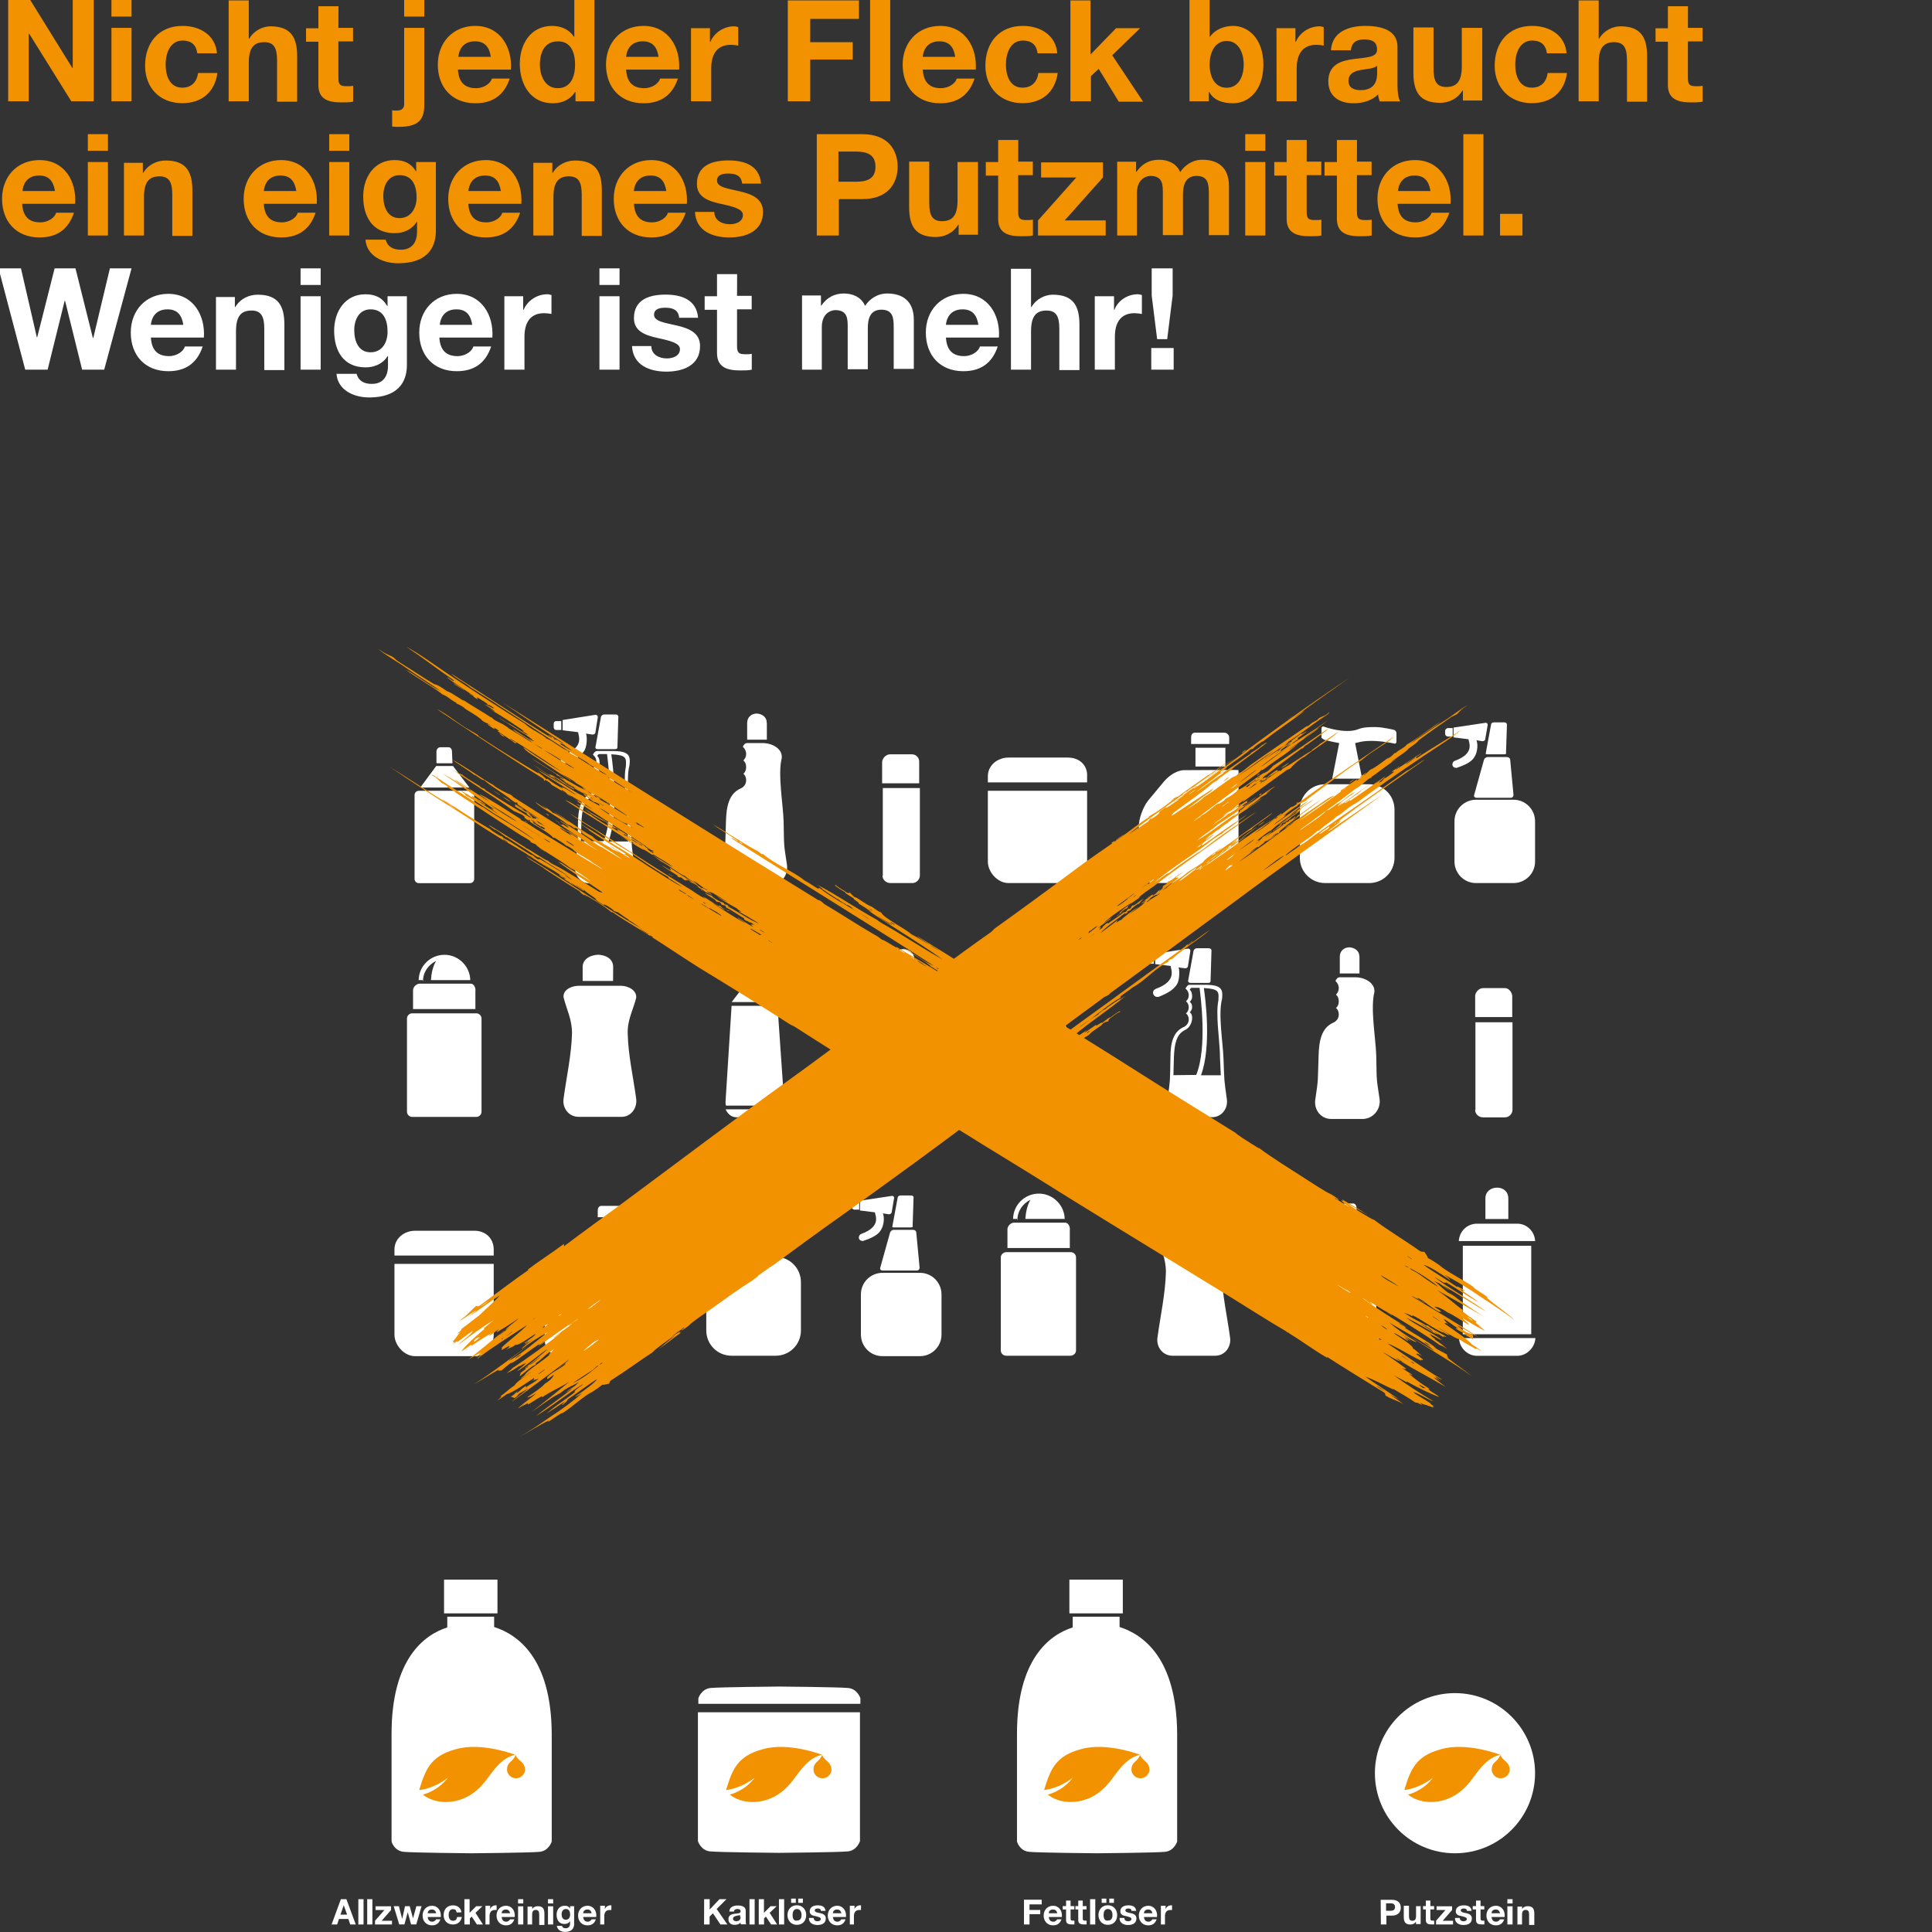 <?xml version="1.0" encoding="UTF-8"?> <svg xmlns="http://www.w3.org/2000/svg" xmlns:xlink="http://www.w3.org/1999/xlink" version="1.1" id="Ebene_1" x="0px" y="0px" viewBox="0 0 2267.7 2267.7" style="enable-background:new 0 0 2267.7 2267.7;" xml:space="preserve"><rect x="0" y="0" width="2267.7" height="2267.7" fill="#333333" stroke="none"/> <style type="text/css"> .st0{fill:#FFFFFF;} .st1{fill:#F39200;} </style> <g> <path class="st0" d="M154.4,315H129l-19.5,81.7H109L88.6,315H64.1l-20.4,80.8h-0.5L24.6,315H-1.7l31.3,118.9h26.3l20-80.8h0.5 l20,80.8h25.9L154.4,315L154.4,315z M177.1,381.3c0.5-6.8,4.5-18.2,19.5-18.2c11.3,0,16.8,6.4,18.6,18.2H177.1L177.1,381.3z M239.3,396.2c1.8-26.3-12.7-51.3-41.8-51.3c-26.3,0-44,19.5-44,45.4c0,26.8,16.8,45.4,44,45.4c19.5,0,33.6-8.6,40.4-29H217 c-1.4,5.4-9.1,11.3-18.6,11.3c-13.2,0-20.4-6.8-21.3-21.8H239.3L239.3,396.2z M253.4,433.9H277V389c0-17.2,5.4-24.5,18.2-24.5 c11.3,0,15,6.8,15,21.3v48.6h23.6v-53.1c0-21.3-6.4-35.4-31.3-35.4c-10,0-20.4,4.5-26.3,14.5h-0.5v-11.8h-22.2v85.3H253.4z M376.4,315h-23.6v19.5h23.6V315L376.4,315z M352.8,433.9h23.6v-86.2h-23.6V433.9L352.8,433.9z M434.9,413.5 c-14.5,0-19.1-13.6-19.1-25.9c0-12.7,5.9-24.5,19.1-24.5c15.4,0,20,12.7,20,26.3C454.9,402.1,448.5,413.5,434.9,413.5L434.9,413.5z M477.6,347.7h-22.7V359h-0.5c-5.9-10-14.5-13.6-25.4-13.6c-24.1,0-36.8,20.4-36.8,42.7c0,23.6,10.9,43.1,36.8,43.1 c10.4,0,20.4-4.1,25.9-13.2h0.5v11.3c0,12.7-5.9,21.3-19.1,21.3c-8.6,0-15.4-3.2-17.7-11.8H395c1.4,19.5,20.9,27.7,38.1,27.7 c39.5,0,44.5-24.1,44.5-38.1V347.7L477.6,347.7z M516.2,381.3c0.5-6.8,4.5-18.2,19.5-18.2c11.3,0,16.8,6.4,18.6,18.2H516.2 L516.2,381.3z M577.9,396.2c1.8-26.3-12.7-51.3-41.8-51.3c-26.3,0-44,19.5-44,45.4c0,26.8,16.8,45.4,44,45.4 c19.5,0,33.6-8.6,40.4-29h-20.9c-1.4,5.4-9.1,11.3-18.6,11.3c-13.2,0-20.4-6.8-21.3-21.8H577.9L577.9,396.2z M592,433.9h23.6v-38.6 c0-15.4,5.9-27.7,23.1-27.7c2.7,0,6.4,0.5,8.6,0.9v-22.2c-1.8-0.5-3.2-0.9-5-0.9c-11.8,0-23.1,7.3-27.7,18.2h-0.5v-15.9H592V433.9 L592,433.9z M727.2,315h-23.6v19.5h23.6V315L727.2,315z M703.6,433.9h23.6v-86.2h-23.6V433.9L703.6,433.9z M741.8,405.8 c0.9,22.7,20.4,30.4,40.4,30.4c19.5,0,39.5-7.3,39.5-30c0-15.9-13.6-20.9-27.2-24.1c-13.2-3.2-26.8-4.5-26.8-12.7 c0-7.3,7.7-8.2,13.2-8.2c8.6,0,15.4,2.3,16.3,11.8h22.2c-1.8-21.3-19.5-27.2-38.1-27.2s-37.2,5.4-37.2,27.7 c0,15.4,13.6,20,27.2,23.1c16.8,3.6,26.8,6.4,26.8,13.2c0,8.2-8.6,10.9-15.4,10.9c-9.1,0-18.2-4.5-18.2-14.5h-22.7V405.8z M865.2,321.8h-23.6v25.9h-14.5v15.9h14.5v50.8c0,17.2,12.7,20.4,27.2,20.4c4.5,0,10,0,13.6-0.9v-18.6c-2.3,0.5-4.5,0.5-7.3,0.5 c-8.2,0-10-1.8-10-10v-42.7h17.2v-15.9h-17.2L865.2,321.8L865.2,321.8z M941,433.9h23.6V384c0-16.8,11.3-20,15.9-20 c15,0,14.5,11.3,14.5,21.3v48.1h23.6v-48.1c0-10.4,2.3-21.8,15.9-21.8c13.6,0,14.5,9.5,14.5,20.9V433h23.6v-57.6 c0-22.2-13.2-30.9-31.3-30.9c-11.8,0-20.9,6.8-25.9,14.5c-4.5-10.4-14.5-14.5-25-14.5c-11.3,0-20,5-26.3,14.1h-0.5v-11.8h-22.2 v87.1L941,433.9L941,433.9z M1110.3,381.3c0.5-6.8,4.5-18.2,19.5-18.2c11.3,0,16.8,6.4,18.6,18.2H1110.3L1110.3,381.3z M1172.5,396.2c1.8-26.3-12.7-51.3-41.8-51.3c-26.3,0-44,19.5-44,45.4c0,26.8,16.8,45.4,44,45.4c19.5,0,33.6-8.6,40.4-29h-20.9 c-1.4,5.4-9.1,11.3-18.6,11.3c-13.2,0-20.4-6.8-21.3-21.8H1172.5L1172.5,396.2z M1186.6,433.9h23.6V389c0-17.2,5.4-24.5,18.2-24.5 c11.3,0,15,6.8,15,21.3v48.6h23.6v-53.1c0-21.3-6.4-35.4-31.3-35.4c-8.6,0-19.1,4.5-25,14.5h-0.5v-44.9h-23.6L1186.6,433.9 L1186.6,433.9z M1285,433.9h23.6v-38.6c0-15.4,5.9-27.7,23.1-27.7c2.7,0,6.4,0.5,8.6,0.9v-22.2c-1.8-0.5-3.2-0.9-5-0.9 c-11.8,0-23.1,7.3-27.2,18.2h-0.5v-15.9H1285V433.9L1285,433.9z M1351.3,433.9h26.3v-25.4h-26.3V433.9L1351.3,433.9z M1376.3,315 h-24.5v31.8l6.4,51.3h11.8l6.4-51.3V315H1376.3z"></path> <path class="st1" d="M26.4,224.2c0.5-6.8,4.5-18.2,19.5-18.2c11.3,0,16.8,6.4,18.6,18.2H26.4L26.4,224.2z M88.2,239.2 c1.8-26.3-12.3-51.3-41.8-51.3c-26.3,0-44,19.5-44,45.4c0,26.8,16.8,45.4,44,45.4c19.5,0,33.6-8.6,40.4-29H65.9 c-1.4,5.4-9.1,11.3-18.6,11.3c-13.2,0-20.4-6.8-21.3-21.8L88.2,239.2L88.2,239.2z M126.7,157.5h-23.6V177h23.6V157.5L126.7,157.5z M103.1,276.4h23.6v-86.2h-23.6V276.4L103.1,276.4z M145.4,276.4H169v-44.9c0-17.2,5.4-24.5,18.2-24.5c11.3,0,15,6.8,15,21.3v48.6 h23.6v-53.1c0-21.3-6.4-35.4-31.3-35.4c-10,0-20.4,4.5-26.3,14.5h-0.5v-11.8h-22.2v85.3H145.4z M309.7,224.2 c0.5-6.8,4.5-18.2,19.5-18.2c11.3,0,16.8,6.4,18.6,18.2H309.7L309.7,224.2z M371.8,239.2c1.8-26.3-12.7-51.3-41.8-51.3 c-26.3,0-44,19.5-44,45.4c0,26.8,16.8,45.4,44,45.4c19.5,0,33.6-8.6,40.4-29h-20.9c-1.4,5.4-9.1,11.3-18.6,11.3 c-13.2,0-20.4-6.8-21.3-21.8L371.8,239.2L371.8,239.2z M410,157.5h-23.6V177H410V157.5L410,157.5z M386.4,276.4H410v-86.2h-23.6 V276.4L386.4,276.4z M469,256c-14.5,0-19.1-13.6-19.1-25.9c0-12.7,5.9-24.5,19.1-24.5c15.4,0,20,12.7,20,26.3 C488.9,244.6,482.1,256,469,256L469,256z M511.2,190.2h-22.7v11.3l0,0c-5.9-10-14.5-13.6-25.4-13.6c-24.1,0-36.8,20.4-36.8,42.7 c0,23.6,10.9,43.1,36.8,43.1c10.4,0,20.4-4.1,25.9-13.2h0.5v11.3c0,12.7-5.9,21.3-19.1,21.3c-8.6,0-15.4-3.2-17.7-11.8H429 c1.4,19.5,20.9,27.7,38.1,27.7c39.5,0,44.5-24.1,44.5-38.1v-80.8h-0.4V190.2z M549.8,224.2c0.5-6.8,4.5-18.2,19.5-18.2 c11.3,0,16.8,6.4,18.6,18.2H549.8L549.8,224.2z M611.9,239.2c1.8-26.3-12.7-51.3-41.8-51.3c-26.3,0-44,19.5-44,45.4 c0,26.8,16.8,45.4,44,45.4c19.5,0,33.6-8.6,40.4-29h-20.9c-1.4,5.4-9.1,11.3-18.6,11.3c-13.2,0-20.4-6.8-21.3-21.8L611.9,239.2 L611.9,239.2z M626,276.4h23.6v-44.9c0-17.2,5.4-24.5,18.2-24.5c11.3,0,15,6.8,15,21.3v48.6h23.6v-53.1c0-21.3-6.4-35.4-31.3-35.4 c-10,0-20.4,4.5-26.3,14.5h-0.5v-11.8H626V276.4L626,276.4z M744,224.2c0.5-6.8,4.5-18.2,19.5-18.2c11.3,0,16.8,6.4,18.6,18.2H744 L744,224.2z M806.2,239.2c1.8-26.3-12.7-51.3-41.8-51.3c-26.3,0-44,19.5-44,45.4c0,26.8,16.8,45.4,44,45.4c19.5,0,33.6-8.6,40.4-29 H784c-1.4,5.4-9.1,11.3-18.6,11.3c-13.2,0-20.4-6.8-21.3-21.8L806.2,239.2L806.2,239.2z M815.7,248.3c0.9,22.7,20.4,30.4,40.4,30.4 c19.5,0,39.5-7.3,39.5-30c0-15.9-13.6-20.9-27.2-24.1c-13.2-3.2-26.8-4.5-26.8-12.7c0-7.3,7.7-8.2,13.2-8.2 c8.6,0,15.4,2.3,16.3,11.8h22.2c-1.8-21.3-19.5-27.2-38.1-27.2S818,193.7,818,216c0,15.4,13.6,20,27.2,23.1 c16.8,3.6,26.8,6.4,26.8,13.2c0,8.2-8.6,10.9-15.4,10.9c-9.1,0-18.2-4.5-18.2-14.5h-22.7V248.3z M984.1,177.9h20.4 c11.8,0,23.1,2.7,23.1,17.7s-10.9,17.7-23.1,17.7h-20.4V177.9L984.1,177.9z M958.3,276.4h26.3v-42.7h27.7c30,0,41.3-18.6,41.3-38.1 s-11.3-38.1-41.3-38.1h-53.6v118.9H958.3z M1147.5,190.2h-23.6v44.9c0,17.2-5.4,24.5-18.2,24.5c-11.3,0-15-6.8-15-21.3v-48.6h-23.6 v53.1c0,21.3,6.4,35.4,31.3,35.4c10,0,20.4-4.5,26.3-14.5h0.5v11.8h22.7v-85.3H1147.5z M1195.2,164.3h-23.6v25.9h-14.5v15.9h14.5 v50.8c0,17.2,12.3,20.4,27.2,20.4c4.5,0,10,0,13.6-0.9v-18.6c-2.3,0.5-4.5,0.5-7.3,0.5c-8.2,0-10-1.8-10-10v-42.7h17.2v-15.9h-17.2 L1195.2,164.3L1195.2,164.3z M1218.8,276.4h79v-17.7h-48.1l44.9-50.4v-17.7H1222v17.7h41.3l-44.9,50.4v17.7H1218.8z M1310.9,276.4 h23.6v-49.9c0-16.8,11.3-20,15.9-20c15,0,14.5,11.3,14.5,21.3V276h23.6v-47.7c0-10.4,2.7-21.8,15.9-21.8c13.6,0,14.5,9.5,14.5,20.9 V276h23.6v-57.6c0-22.2-13.2-30.9-31.3-30.9c-11.8,0-20.9,6.8-25.9,14.5c-4.5-10.4-14.5-14.5-25-14.5c-11.3,0-20,5-26.3,14.1h-0.5 v-11.8h-22.2v86.7h-0.4V276.4z M1485.2,157.5h-23.6V177h23.6V157.5L1485.2,157.5z M1461.6,276.4h23.6v-86.2h-23.6V276.4 L1461.6,276.4z M1533.8,164.3h-23.6v25.9h-14.5v15.9h14.5v50.8c0,17.2,12.7,20.4,27.2,20.4c4.5,0,10,0,13.6-0.9v-18.6 c-2.3,0.5-4.5,0.5-7.3,0.5c-8.2,0-10-1.8-10-10v-42.7h17.2v-15.9h-17.2L1533.8,164.3L1533.8,164.3z M1592.8,164.3h-23.6v25.9h-14.5 v15.9h14.5v50.8c0,17.2,12.7,20.4,27.2,20.4c4.5,0,10,0,13.6-0.9v-18.6c-2.3,0.5-4.5,0.5-7.3,0.5c-8.2,0-10-1.8-10-10v-42.7h17.2 v-15.9h-17.2L1592.8,164.3L1592.8,164.3z M1640.9,224.2c0.5-6.8,4.5-18.2,19.5-18.2c11.3,0,16.8,6.4,18.6,18.2H1640.9L1640.9,224.2 z M1702.6,239.2c1.8-26.3-12.7-51.3-41.8-51.3c-26.3,0-44,19.5-44,45.4c0,26.8,16.8,45.4,44,45.4c19.5,0,33.6-8.6,40.4-29h-20.9 c-1.4,5.4-9.1,11.3-18.6,11.3c-13.2,0-20.4-6.8-21.3-21.8L1702.6,239.2L1702.6,239.2z M1717.6,276.4h23.6V157.5h-23.6V276.4 L1717.6,276.4z M1760.7,276.4h26.3V251h-26.3V276.4L1760.7,276.4z"></path> <path class="st1" d="M9.2,118.9h24.5V39.5h0.5l49.5,79.4H110V0H85.4v79.9H85L35.5,0H9.6v118.9H9.2z M154.4,0h-23.6v19.5h23.6V0 L154.4,0z M130.8,118.9h23.6V32.7h-23.6V118.9L130.8,118.9z M254.7,63.1c-1.4-21.8-20-32.7-40.4-32.7c-28.1,0-44,20-44,46.7 c0,25.9,17.2,44,43.6,44c22.7,0,38.1-12.7,41.3-35.4h-22.7c-1.4,10.4-7.7,17.2-18.6,17.2c-15,0-19.5-14.5-19.5-27.2s5-28.1,20-28.1 c10,0,15.9,5,17.2,15h23.1V63.1z M268.4,118.9H292V74c0-17.2,5.4-24.5,18.2-24.5c11.3,0,15,6.8,15,21.3v48.6h23.6V66.3 c0-21.3-6.4-35.4-31.3-35.4c-8.6,0-19.1,4.5-25,14.5H292V0.5h-23.6V118.9L268.4,118.9z M397.3,7.3h-23.6v25.9h-14.5V49h14.5v50.8 c0,17.2,12.3,20.4,27.2,20.4c4.5,0,10,0,13.6-0.9v-18.6c-2.3,0.5-4.5,0.5-7.3,0.5c-8.2,0-10-1.8-10-10V48.6h17.2V32.7h-17.2 L397.3,7.3L397.3,7.3z M498,0h-23.6v19.5H498V0L498,0z M459.9,148.4c2.7,0.5,5,0.5,7.7,0.5c23.6,0,30.4-8.2,30.4-25.9V32.7h-23.6 v89.4c0,6.4-4.5,7.7-9.1,7.7c-2.3,0-3.6,0-5-0.5v19.1L459.9,148.4L459.9,148.4z M538,66.7c0.5-6.8,4.5-18.2,19.5-18.2 c11.3,0,16.8,6.4,18.6,18.2H538L538,66.7z M599.7,81.7c1.8-26.3-12.7-51.3-41.8-51.3c-26.3,0-44,19.5-44,45.4 c0,26.8,16.8,45.4,44,45.4c19.5,0,33.6-8.6,40.4-29h-20.9c-1.4,5.4-9.1,11.3-18.6,11.3c-13.2,0-20.4-6.8-21.3-21.8L599.7,81.7 L599.7,81.7z M675,75.8c0,14.1-5,27.7-20.4,27.7c-14.5,0-20.9-14.1-20.9-27.7c0-14.1,5.4-27.2,20.9-27.2 C670,48.1,675,61.7,675,75.8L675,75.8z M675.5,118.9h22.2V0h-23.6v43.1h-0.5c-5.4-8.6-15.4-12.7-25.4-12.7 c-25.4,0-38.1,21.3-38.1,44.5c0,24.1,12.7,46.3,38.6,46.3c11.3,0,20.4-4.1,26.3-13.2h0.5V118.9L675.5,118.9z M734.9,66.7 c0.5-6.8,4.5-18.2,19.5-18.2c11.3,0,16.8,6.4,18.6,18.2H734.9L734.9,66.7z M797.1,81.7c1.8-26.3-12.7-51.3-41.8-51.3 c-26.3,0-44,19.5-44,45.4c0,26.8,16.8,45.4,44,45.4c19.5,0,33.6-8.6,40.4-29h-20.9c-1.4,5.4-9.1,11.3-18.6,11.3 c-13.2,0-20.4-6.8-21.3-21.8L797.1,81.7L797.1,81.7z M811.2,118.9h23.6V80.3c0-15.4,5.9-27.7,23.1-27.7c2.7,0,6.4,0.5,8.6,0.9V31.8 c-1.8-0.5-3.2-0.9-5-0.9c-11.8,0-23.1,7.3-27.7,18.2h-0.5v-16h-22.2v85.8H811.2z M924.7,118.9H951v-49h49.9V49.5H951V22.2h57.2V0.5 h-83.5V118.9L924.7,118.9z M1021.3,118.9h23.6V0h-23.6L1021.3,118.9L1021.3,118.9z M1083.1,66.7c0.5-6.8,4.5-18.2,19.5-18.2 c11.3,0,16.8,6.4,18.6,18.2H1083.1L1083.1,66.7z M1145.3,81.7c1.8-26.3-12.7-51.3-41.8-51.3c-26.3,0-44,19.5-44,45.4 c0,26.8,16.8,45.4,44,45.4c19.5,0,33.6-8.6,40.4-29H1123c-1.4,5.4-9.1,11.3-18.6,11.3c-13.2,0-20.4-6.8-21.3-21.8L1145.3,81.7 L1145.3,81.7z M1241,63.1c-1.4-21.8-20-32.7-40.4-32.7c-28.1,0-44,20-44,46.7c0,25.9,17.7,44,43.6,44c22.7,0,38.1-12.7,41.3-35.4 h-22.7c-1.4,10.4-7.7,17.2-18.6,17.2c-15,0-19.5-14.5-19.5-27.2s5-28.1,20-28.1c10,0,15.9,5,17.2,15h23.1V63.1z M1256.9,118.9h23.6 V89.4l9.1-8.6l23.6,38.6h28.6l-36.3-54.5l32.7-31.8H1310L1280,64V0.5h-23.6V119L1256.9,118.9L1256.9,118.9z M1459.8,75.8 c0,14.5-6.4,27.2-20,27.2c-14.1,0-20-13.2-20-27.2c0-14.5,6.4-27.7,20-27.7C1453.4,48.1,1459.8,61.3,1459.8,75.8L1459.8,75.8z M1396.7,118.9h22.2V108h0.5c5,9.5,15.4,13.2,28.1,13.2c17.2,0,35.4-14.1,35.4-45.4s-18.6-45.4-35.4-45.4 c-10.4,0-21.3,4.1-27.2,12.7h-0.5V0h-23.6v118.9H1396.7z M1498.4,118.9h23.6V80.3c0-15.4,5.9-27.7,23.1-27.7c2.7,0,6.4,0.5,8.6,0.9 V31.8c-1.8-0.5-3.2-0.9-5-0.9c-11.8,0-23.1,7.3-27.7,18.2h-0.5v-16h-22.2L1498.4,118.9L1498.4,118.9z M1585.5,59.5 c0.9-9.5,6.4-13.2,15.4-13.2c8.2,0,15.4,1.8,15.4,11.8c0.9,19.5-56.7-1.8-57.2,37.2c0,17.7,12.7,25.9,29.5,25.9 c10.4,0,21.3-2.7,29-10.4c0,2.7,0.9,5.4,1.8,8.2h24.1c-2.3-3.6-3.2-11.3-3.2-19.1v-45c0-20.4-20.4-24.5-37.7-24.5 c-19.5,0-39,6.8-40.4,28.6h23.1v0.5H1585.5z M1616.4,85.8c0,5.4-0.5,20-19.1,20c-7.7,0-14.5-2.3-14.5-10.9s6.8-11.3,14.1-12.7 c7.3-1.4,15.4-1.4,19.5-5V85.8L1616.4,85.8z M1739.4,32.7h-23.6v44.9c0,17.2-5.4,24.5-18.2,24.5c-11.3,0-15-6.8-15-21.3V32.2H1659 v53.1c0,21.3,6.4,35.4,31.3,35.4c10,0,20.4-4.5,26.3-14.5h0.5V118h22.7V32.7H1739.4z M1838.8,63.1c-1.4-21.8-20-32.7-40.4-32.7 c-28.1,0-44,20-44,46.7c0,25.9,17.7,44,43.6,44c22.7,0,38.1-12.7,41.3-35.4h-22.7c-1.4,10.4-7.7,17.2-18.6,17.2 c-15,0-19.5-14.5-19.5-27.2s5-28.1,20-28.1c10,0,15.9,5,17.2,15h23.1V63.1z M1852.9,118.9h23.6V74c0-17.2,5.4-24.5,18.2-24.5 c11.3,0,15,6.8,15,21.3v48.6h23.6V66.3c0-21.3-6.4-35.4-31.3-35.4c-8.6,0-19.1,4.5-25,14.5h-0.5V0.5h-23.6L1852.9,118.9 L1852.9,118.9z M1981.3,7.3h-23.6v25.9h-14.5V49h14.5v50.8c0,17.2,12.7,20.4,27.2,20.4c4.5,0,10,0,13.6-0.9v-18.6 c-2.3,0.5-4.5,0.5-7.3,0.5c-8.2,0-10-1.8-10-10V48.6h17.2V32.7h-17.2L1981.3,7.3L1981.3,7.3z"></path> <g> <path class="st0" d="M403.5,2236.3L403.5,2236.3l3.9,11h-7.8L403.5,2236.3L403.5,2236.3z M389.2,2258.9h6.5l2.2-6.5h11l2.2,6.5 h6.5l-11-29.7h-6.5L389.2,2258.9L389.2,2258.9z M420.6,2258.9h6.1v-29.7h-6.1V2258.9L420.6,2258.9z M431,2258.9h6.1v-29.7H431 V2258.9L431,2258.9z M440.4,2258.9h19.7v-4.4h-12.1l11-12.6v-4.4h-18.2v4.4h10.4l-11,12.6v4.4H440.4z M494.8,2237.4h-6.1 l-3.9,14.3l0,0l-3.9-14.3h-5.5l-3.3,14.9l0,0l-3.9-14.9h-6.1l6.5,21.4h6.1l3.9-14.3l0,0l3.9,14.3h6.1L494.8,2237.4L494.8,2237.4z M502,2245.7c0-1.7,1.1-4.4,5-4.4c2.8,0,4.4,1.7,5,4.4H502L502,2245.7z M517.4,2249.5c0.6-6.5-3.3-12.6-10.4-12.6 c-6.5,0-11,5-11,11.5s4.4,11.5,11,11.5c5,0,8.2-2.2,9.9-7.1h-5c-0.6,1.1-2.2,2.8-4.4,2.8c-3.3,0-5-1.7-5.5-5.5h15.4v-0.6H517.4z M541.6,2244.6c-0.6-5.5-5-8.2-9.9-8.2c-7.1,0-11,5-11,11.5c0,6.5,4.4,11,11,11c5.5,0,9.3-3.3,10.4-8.8h-5.5 c-0.6,2.8-1.7,4.4-5,4.4c-3.9,0-5-3.9-5-6.5c0-3.3,1.1-7.1,5-7.1c2.8,0,3.9,1.1,4.4,3.9L541.6,2244.6L541.6,2244.6z M545.4,2258.9 h6.1v-7.1l2.2-2.2l6.1,9.3h7.1l-8.8-13.7l8.2-7.8H559l-7.8,7.8v-16h-6.1v29.7H545.4z M568.5,2258.9h6.1v-9.9 c0-3.9,1.7-7.1,6.1-7.1c0.6,0,1.7,0,2.2,0v-5.5c-0.6,0-1.1,0-1.1,0c-2.8,0-5.5,1.7-6.5,4.4l0,0v-3.9h-5.5v22H568.5z M588.8,2245.7 c0-1.7,1.1-4.4,5-4.4c2.8,0,4.4,1.7,5,4.4H588.8L588.8,2245.7z M604.2,2249.5c0.6-6.5-3.3-12.6-10.4-12.6c-6.5,0-11,5-11,11.5 s4.4,11.5,11,11.5c5,0,8.2-2.2,9.9-7.1h-5c-0.6,1.1-2.2,2.8-4.4,2.8c-3.3,0-5-1.7-5.5-5.5h15.3V2249.5z M614.2,2229.2h-6.1v5h6.1 V2229.2L614.2,2229.2z M608.1,2258.9h6.1v-21.4h-6.1V2258.9L608.1,2258.9z M618.5,2258.9h6.1v-11c0-4.4,1.1-6.1,4.4-6.1 c2.8,0,3.9,1.7,3.9,5.5v12.1h6.1v-13.2c0-5.5-1.7-8.8-7.8-8.8c-2.8,0-5,1.1-6.5,3.3l0,0v-2.8h-5.5v20.8h-0.6V2258.9z M649.3,2229.2h-6.1v5h6.1V2229.2L649.3,2229.2z M643.2,2258.9h6.1v-21.4h-6.1V2258.9L643.2,2258.9z M664.2,2253.3 c-3.9,0-5-3.3-5-6.5c0-3.3,1.7-6.1,5-6.1c3.9,0,5,3.3,5,6.5C669.2,2250.6,667.5,2253.3,664.2,2253.3L664.2,2253.3z M674.6,2237.4 h-5.5v2.8l0,0c-1.7-2.8-3.3-3.3-6.5-3.3c-6.1,0-9.3,5-9.3,10.4c0,6.1,2.8,11,9.3,11c2.8,0,5-1.1,6.5-3.3l0,0v2.8 c0,3.3-1.7,5.5-5,5.5c-2.2,0-3.9-0.6-4.4-2.8h-6.1c0.6,5,5.5,7.1,9.3,7.1c9.9,0,11-6.1,11-9.3v-20.8h0.5V2237.4z M684.5,2245.7 c0-1.7,1.1-4.4,5-4.4c2.8,0,4.4,1.7,5,4.4H684.5L684.5,2245.7z M699.9,2249.5c0.6-6.5-3.3-12.6-10.4-12.6c-6.5,0-11,5-11,11.5 s4.4,11.5,11,11.5c5,0,8.2-2.2,9.9-7.1h-5c-0.6,1.1-2.2,2.8-4.4,2.8c-3.3,0-5-1.7-5.5-5.5h15.3V2249.5z M703.2,2258.9h6.1v-9.9 c0-3.9,1.7-7.1,6.1-7.1c0.6,0,1.7,0,2.2,0v-5.5c-0.6,0-1.1,0-1.1,0c-2.8,0-5.5,1.7-6.5,4.4l0,0v-3.9h-5.5v22H703.2z"></path> <path class="st0" d="M826.4,2258.9h6.5v-9.3l3.9-3.9l8.8,13.2h8.2l-12.6-18.2l11.5-11.5h-8.2l-11.5,12.1v-12.1h-6.5L826.4,2258.9 L826.4,2258.9z M861.5,2244c0-2.2,1.7-3.3,3.9-3.3c2.2,0,3.9,0.6,3.9,2.8c0,5-14.3-0.6-14.3,9.3c0,4.4,3.3,6.5,7.1,6.5 c2.8,0,5.5-0.6,7.1-2.8c0,0.6,0,1.7,0.6,2.2h6.1c-0.6-1.1-0.6-2.8-0.6-5v-11c0-5-5-6.1-9.3-6.1c-5,0-9.9,1.7-9.9,7.1h5.5V2244z M869.3,2250c0,1.1,0,5-5,5c-1.7,0-3.9-0.6-3.9-2.8s1.7-2.8,3.3-3.3c1.7-0.6,3.9-0.6,5-1.1v2.2H869.3z M879.7,2258.9h6.1v-29.7 h-6.1V2258.9L879.7,2258.9z M890.7,2258.9h6.1v-7.1l2.2-2.2l6.1,9.3h7.1l-8.8-13.7l8.2-7.8h-7.1l-7.8,7.8v-16h-6.1v29.7H890.7z M914.3,2258.9h6.1v-29.7h-6.1V2258.9L914.3,2258.9z M930.3,2247.8c0-3.3,1.1-7.1,5-7.1c3.9,0,5.5,3.3,5.5,7.1 c0,3.3-1.1,6.5-5.5,6.5C931.4,2255,930.3,2251.1,930.3,2247.8L930.3,2247.8z M924.3,2247.8c0,6.5,4.4,11.5,11,11.5 c6.5,0,11-4.4,11-11.5c0-6.5-4.4-11.5-11-11.5S924.3,2241.2,924.3,2247.8L924.3,2247.8z M928.6,2233.5h5.5v-5h-5.5V2233.5 L928.6,2233.5z M936.9,2233.5h5.5v-5h-5.5V2233.5L936.9,2233.5z M949.5,2251.7c0,5.5,5,7.8,9.9,7.8s9.9-1.7,9.9-7.8 c0-3.9-3.3-5.5-6.5-6.1c-3.3-0.6-6.5-1.1-6.5-3.3c0-1.7,2.2-2.2,3.3-2.2c2.2,0,3.9,0.6,3.9,2.8h5.5c-0.6-5.5-5-6.5-9.3-6.5 c-4.4,0-9.3,1.7-9.3,7.1c0,3.9,3.3,5,6.5,5.5c4.4,1.1,6.5,1.7,6.5,3.3c0,2.2-2.2,2.8-3.9,2.8c-2.2,0-4.4-1.1-4.4-3.9h-5.6V2251.7z M977.6,2245.7c0-1.7,1.1-4.4,5-4.4c2.8,0,4.4,1.7,5,4.4H977.6L977.6,2245.7z M993,2249.5c0.6-6.5-3.3-12.6-10.4-12.6 c-6.5,0-11,5-11,11.5s4.4,11.5,11,11.5c5,0,8.2-2.2,9.9-7.1h-5c-0.6,1.1-2.2,2.8-4.4,2.8c-3.3,0-5-1.7-5.5-5.5h15.4v-0.6H993z M996.2,2258.9h6.1v-9.9c0-3.9,1.7-7.1,6.1-7.1c0.6,0,1.7,0,2.2,0v-5.5c-0.6,0-1.1,0-1.1,0c-2.8,0-5.5,1.7-6.5,4.4l0,0v-3.9h-5.5 v22H996.2z"></path> <path class="st0" d="M1201.9,2258.9h6.5v-12.1h12.6v-5h-12.6v-6.5h14.3v-5.5h-20.8L1201.9,2258.9L1201.9,2258.9z M1231,2245.7 c0-1.7,1.1-4.4,5-4.4c2.8,0,4.4,1.7,5,4.4H1231L1231,2245.7z M1246.4,2249.5c0.6-6.5-3.3-12.6-10.4-12.6c-6.5,0-11,5-11,11.5 s4.4,11.5,11,11.5c5,0,8.2-2.2,9.9-7.1h-5c-0.6,1.1-2.2,2.8-4.4,2.8c-3.3,0-5-1.7-5.5-5.5h15.4v-0.6H1246.4z M1257.4,2230.8h-6.1 v6.5h-3.9v3.9h3.9v12.6c0,4.4,3.3,5,6.5,5c1.1,0,2.2,0,3.3,0v-4.4c-0.6,0-1.1,0-1.7,0c-2.2,0-2.8-0.6-2.8-2.8v-10.4h4.4v-3.9h-4.4 v-6.5H1257.4z M1271.7,2230.8h-6.1v6.5h-3.3v3.9h3.3v12.6c0,4.4,3.3,5,6.5,5c1.1,0,2.2,0,3.3,0v-4.4c-0.6,0-1.1,0-1.7,0 c-2.2,0-2.8-0.6-2.8-2.8v-10.4h4.4v-3.9h-4.4v-6.5H1271.7z M1279.5,2258.9h6.1v-29.7h-6.1V2258.9L1279.5,2258.9z M1295.3,2247.8 c0-3.3,1.1-7.1,5-7.1c3.9,0,5.5,3.3,5.5,7.1c0,3.3-1.1,6.5-5.5,6.5C1296.4,2255,1295.3,2251.1,1295.3,2247.8L1295.3,2247.8z M1289.3,2247.8c0,6.5,4.4,11.5,11,11.5c6.5,0,11-4.4,11-11.5c0-6.5-4.4-11.5-11-11.5C1293.8,2236.3,1289.3,2241.2,1289.3,2247.8 L1289.3,2247.8z M1293.1,2233.5h5.5v-5h-5.5V2233.5L1293.1,2233.5z M1302,2233.5h5.5v-5h-5.5V2233.5L1302,2233.5z M1314.1,2251.7 c0,5.5,5,7.8,9.9,7.8s9.9-1.7,9.9-7.8c0-3.9-3.3-5.5-6.5-6.1c-3.3-0.6-6.5-1.1-6.5-3.3c0-1.7,2.2-2.2,3.3-2.2 c2.2,0,3.9,0.6,3.9,2.8h5.5c-0.6-5.5-5-6.5-9.3-6.5c-4.4,0-9.3,1.7-9.3,7.1c0,3.9,3.3,5,6.5,5.5c4.4,1.1,6.5,1.7,6.5,3.3 c0,2.2-2.2,2.8-3.9,2.8c-2.2,0-4.4-1.1-4.4-3.9h-5.5v0.5H1314.1z M1342.7,2245.7c0-1.7,1.1-4.4,5-4.4c2.8,0,4.4,1.7,5,4.4H1342.7 L1342.7,2245.7z M1358.1,2249.5c0.6-6.5-3.3-12.6-10.4-12.6c-6.5,0-11,5-11,11.5s4.4,11.5,11,11.5c5,0,8.2-2.2,9.9-7.1h-5 c-0.6,1.1-2.2,2.8-4.4,2.8c-3.3,0-5-1.7-5.5-5.5h15.4v-0.6H1358.1z M1361.3,2258.9h6.1v-9.9c0-3.9,1.7-7.1,6.1-7.1 c0.6,0,1.7,0,2.2,0v-5.5c-0.6,0-1.1,0-1.1,0c-2.8,0-5.5,1.7-6.5,4.4l0,0v-3.9h-5.5v22H1361.3z"></path> <path class="st0" d="M1626.9,2234h5c2.8,0,5.5,0.6,5.5,4.4c0,3.9-2.8,4.4-5.5,4.4h-5V2234L1626.9,2234z M1620.8,2258.9h6.5v-10.4 h6.5c7.8,0,10.4-5,10.4-9.3c0-5-2.8-9.3-10.4-9.3h-13.2L1620.8,2258.9L1620.8,2258.9z M1668.2,2237.4h-6.1v11 c0,4.4-1.1,6.1-4.4,6.1c-2.8,0-3.9-1.7-3.9-5.5v-12.1h-6.1v13.2c0,5.5,1.7,8.8,7.8,8.8c2.8,0,5-1.1,6.5-3.3l0,0v2.8h5.5v-20.8h0.6 V2237.4z M1679.7,2230.8h-6.1v6.5h-3.3v3.9h3.3v12.6c0,4.4,3.3,5,6.5,5c1.1,0,2.2,0,3.3,0v-4.4c-0.6,0-1.1,0-1.7,0 c-2.2,0-2.8-0.6-2.8-2.8v-10.4h4.4v-3.9h-4.4v-6.5H1679.7z M1685.8,2258.9h19.7v-4.4h-12.1l11-12.6v-4.4h-18.2v4.4h10.4l-11,12.6 v4.4H1685.8z M1707.8,2251.7c0,5.5,5,7.8,9.9,7.8c5,0,9.9-1.7,9.9-7.8c0-3.9-3.3-5.5-6.5-6.1c-3.3-0.6-6.5-1.1-6.5-3.3 c0-1.7,2.2-2.2,3.3-2.2c2.2,0,3.9,0.6,3.9,2.8h5.5c-0.6-5.5-5-6.5-9.3-6.5c-4.4,0-9.3,1.7-9.3,7.1c0,3.9,3.3,5,6.5,5.5 c4.4,1.1,6.5,1.7,6.5,3.3c0,2.2-2.2,2.8-3.9,2.8c-2.2,0-4.4-1.1-4.4-3.9h-5.5v0.5H1707.8z M1738.6,2230.8h-6.1v6.5h-3.9v3.9h3.9 v12.6c0,4.4,3.3,5,6.5,5c1.1,0,2.2,0,3.3,0v-4.4c-0.6,0-1.1,0-1.7,0c-2.2,0-2.8-0.6-2.8-2.8v-10.4h4.4v-3.9h-4.4v-6.5H1738.6z M1750.7,2245.7c0-1.7,1.1-4.4,5-4.4c2.8,0,4.4,1.7,5,4.4H1750.7L1750.7,2245.7z M1766.1,2249.5c0.6-6.5-3.3-12.6-10.4-12.6 c-6.5,0-11,5-11,11.5s4.4,11.5,11,11.5c5,0,8.2-2.2,9.9-7.1h-5c-0.6,1.1-2.2,2.8-4.4,2.8c-3.3,0-5-1.7-5.5-5.5h15.4v-0.6H1766.1z M1775.4,2229.2h-6.1v5h6.1V2229.2L1775.4,2229.2z M1769.3,2258.9h6.1v-21.4h-6.1V2258.9L1769.3,2258.9z M1780.4,2258.9h6.1v-11 c0-4.4,1.1-6.1,4.4-6.1c2.8,0,3.9,1.7,3.9,5.5v12.1h6.1v-13.2c0-5.5-1.7-8.8-7.8-8.8c-2.8,0-5,1.1-6.5,3.3l0,0v-2.8h-5.5v20.8 h-0.6V2258.9z"></path> <path class="st0" d="M1707.8,2175.3c52.2,0,94-42.3,94-94c0-51.7-42.3-94-94-94c-52.2,0-94,42.3-94,94 C1613.8,2133,1655.5,2175.3,1707.8,2175.3L1707.8,2175.3z"></path> <polygon class="st0" points="583.9,1893.7 521.2,1893.7 521.2,1854.1 583.9,1854.1 "></polygon> <path class="st0" d="M580,1909.7v-12.1h-55v12.6c-27.5,8.8-65.4,37.4-65.4,124.8c0,113.3,0,126.5,0,126.5s2.8,11,14.3,12.1 c11,1.1,79.7,1.7,79.7,1.7s68.7-0.6,79.7-1.7c11-1.1,14.3-12.1,14.3-12.1s0-13.2,0-126.5C647.1,1946,607.5,1918.5,580,1909.7 L580,1909.7z"></path> <polygon class="st0" points="1317.9,1893.7 1255.2,1893.7 1255.2,1854.1 1317.9,1854.1 "></polygon> <path class="st0" d="M1314.1,1909.7v-12.1h-55v12.6c-27.5,8.8-65.4,37.4-65.4,124.8c0,113.3,0,126.5,0,126.5s2.8,11,14.3,12.1 c11,1.1,79.7,1.7,79.7,1.7s68.7-0.6,79.7-1.7s14.3-12.1,14.3-12.1s0-13.2,0-126.5C1381.1,1946,1341.6,1918.5,1314.1,1909.7 L1314.1,1909.7z"></path> <path class="st1" d="M525.6,2086.7c-12.1,16-29.2,19.7-29.2,19.7s13.2,12.1,36.8,7.8c23.1-4.4,35.1-21.4,40.7-29.2 c6.1-7.8,15.4-22,30.8-25.3c0,0-39.6-15.4-69.8-6.5c-30.3,8.2-35.7,24.7-42.9,47.9C492.7,2101,508.5,2099.9,525.6,2086.7 L525.6,2086.7z"></path> <path class="st1" d="M605.3,2059.8c0,0-1.1,3.9-6.1,8.2c-0.6,0.6-5,3.9-3.9,11c0,0.6,2.2,8.2,10.4,8.2c8.2,0,10.4-7.8,10.4-8.2 c1.1-7.1-3.9-10.4-3.9-11C605.9,2063.6,605.3,2059.8,605.3,2059.8"></path> <path class="st1" d="M1259.1,2086.7c-12.1,16-29.2,19.7-29.2,19.7s13.2,12.1,36.8,7.8c23.1-4.4,35.1-21.4,40.7-29.2 c6.1-7.8,15.4-22,30.8-25.3c0,0-39.6-15.4-69.8-6.5c-30.3,8.2-35.7,24.7-42.9,47.9C1225.6,2101,1242,2099.9,1259.1,2086.7 L1259.1,2086.7z"></path> <path class="st1" d="M1338.2,2059.8c0,0-1.1,3.9-6.1,8.2c-0.6,0.6-5,3.9-3.9,11c0,0.6,2.2,8.2,10.4,8.2s10.4-7.8,10.4-8.2 c1.1-7.1-3.9-10.4-3.9-11C1339.4,2063.6,1338.2,2059.8,1338.2,2059.8"></path> <path class="st0" d="M1009.4,2009.8c0,115,0,151.2,0,151.2s-3.3,11-14.3,12.1c-11,1.1-80.8,1.7-80.8,1.7s-69.3-0.6-80.8-1.7 c-11-1.1-14.3-12.1-14.3-12.1s0-36.8,0-151.2H1009.4L1009.4,2009.8z"></path> <path class="st0" d="M819.7,1999.9v-6.5c0,0,3.3-11,14.3-12.1s80.8-1.7,80.8-1.7s69.3,0.6,80.8,1.7c11,1.1,14.3,12.1,14.3,12.1 v6.5H819.7L819.7,1999.9z"></path> <path class="st1" d="M885.8,2086.7c-12.1,16-29.2,19.7-29.2,19.7s13.2,12.1,36.8,7.8c23.1-4.4,35.1-21.4,40.7-29.2 c6.1-7.8,15.4-22,30.8-25.3c0,0-39.6-15.4-69.8-6.5c-30.3,8.2-35.7,24.7-42.9,47.9C852.2,2101,868.7,2099.9,885.8,2086.7 L885.8,2086.7z"></path> <path class="st1" d="M965,2059.8c0,0-1.1,3.9-6.1,8.2c-0.6,0.6-5,3.9-3.9,11c0,0.6,2.2,8.2,10.4,8.2c8.2,0,10.4-7.8,10.4-8.2 c1.1-7.1-3.9-10.4-3.9-11C966.1,2063.6,965,2059.8,965,2059.8"></path> <path class="st1" d="M1681.9,2086.7c-12.1,16-29.2,19.7-29.2,19.7s13.2,12.1,36.8,7.8c23.1-4.4,35.1-21.4,40.7-29.2 c6.1-7.8,15.4-22,30.8-25.3c0,0-39.6-15.4-69.8-6.5c-30.3,8.2-35.7,24.7-42.9,47.9C1648.3,2101,1664.8,2099.9,1681.9,2086.7 L1681.9,2086.7z"></path> <path class="st1" d="M1761.1,2059.8c0,0-1.1,3.9-6.1,8.2c-0.6,0.6-5,3.9-3.9,11c0,0.6,2.2,8.2,10.4,8.2c8.2,0,10.4-7.8,10.4-8.2 c1.1-7.1-3.9-10.4-3.9-11C1762.2,2063.6,1761.1,2059.8,1761.1,2059.8"></path> <path class="st0" d="M719.7,1134.9c0-9.9-9.3-14.3-18.7-14.3h2.2c-9.9,0-19.3,5-19.3,14.3v16.5h35.7L719.7,1134.9L719.7,1134.9z M746.7,1289.5c-3.3-24.7-9.3-50.6-9.9-75.8c-0.6-16.5,6.1-27.5,9.9-42.3c1.1-9.3-9.9-14.3-17.6-14.3h-50 c-7.8,0-18.7,4.4-17.6,13.7c3.9,14.9,9.9,25.8,9.9,41.8c-0.6,25.3-6.5,51.7-9.9,76.9c-1.7,11,6.1,21.4,17.6,21.4H729 C740,1311.4,748.3,1301,746.7,1289.5L746.7,1289.5z"></path> <path class="st0" d="M746.1,1420.9c0-2.8-2.8-5.5-5.5-5.5H706c-2.8,0-4.4,2.2-4.4,5.5v7.8h44.6L746.1,1420.9L746.1,1420.9z M741.7,1455v-22h-35.1v22H741.7L741.7,1455z M694.4,1459.3h-2.2c-0.6,0-11.5,0-23.1,13.2l-18.7,22.5c-6.1,7.8-11,21.4-11,30.8 v47.2c0,9.9,7.8,18.7,17.6,18.7h80.8c9.9,0,18.7-8.8,18.7-18.7v-113.9C756.5,1458.8,708.8,1459.3,694.4,1459.3L694.4,1459.3z"></path> <path class="st0" d="M857.8,1423.6c0,0,7.8,2.2,17.6,3.9l-8.2,41.8h35.1l-8.2-41.8c1.1,0,1.7-0.6,2.8-0.6 c16.5-5,42.9,1.1,42.9,1.1c1.7,0.6,2.8-0.6,2.8-2.2v-9.9c0-1.7-1.1-3.3-2.8-3.9c0,0-13.2-3.3-22-3.3c-7.1,0-14.3,0-20.8,2.8 c-15.4,5.5-39.6-3.3-39.6-3.3c-1.7-0.6-2.8,0.6-2.8,2.2v11C855,1421.4,856.1,1423.1,857.8,1423.6L857.8,1423.6z M940.1,1505 c0-16.5-13.2-29.7-29.7-29.7h-51.7c-16.5,0-29.7,13.2-29.7,29.7v56.6c0,16.5,13.2,29.7,29.7,29.7h51.7c16.5,0,29.7-13.2,29.7-29.7 V1505L940.1,1505z"></path> <path class="st0" d="M463,1566.5c0,12.6,11.5,25.3,24.2,25.3H557c12.6,0,22.5-12.1,22.5-25.3v-83H463L463,1566.5L463,1566.5z M557,1444.6h-69.8c-12.6,0-24.2,8.8-24.2,22v7.1h116.5v-7.1C579.5,1453.3,569.6,1444.6,557,1444.6L557,1444.6z"></path> <path class="st0" d="M895.1,1153.1h-18.7l-17.6,23.1h53.3L895.1,1153.1L895.1,1153.1z M864.3,1311.4h42.9c6.1,0,11-3.9,12.1-9.3 h-67.6C853.9,1307.1,858.3,1311.4,864.3,1311.4L864.3,1311.4z M894.6,1149.2v-12.1c0-2.8-1.7-4.4-3.9-4.4h-9.3 c-2.2,0-3.9,2.2-3.9,4.4v12.1v0.6L894.6,1149.2C895.1,1149.8,894.6,1149.2,894.6,1149.2L894.6,1149.2z M912.6,1180.6h-53.9 l-7.1,112.7c0,1.7,0,3.3,0.6,4.4h67.6c0.6-1.1,0.6-2.8,0.6-4.4L912.6,1180.6L912.6,1180.6z"></path> <path class="st0" d="M887.4,837.5h0.6h0.6H887.4L887.4,837.5z M900,848.5c0-7.1-5.5-10.4-11.5-11c-6.1,0-11.5,3.9-11.5,11v19.7 h23.1v-19.7H900z M923.7,1015.1c-3.9-26.4-3.3-18.7-3.9-50.6c-0.6-20.4-7.1-56.1-2.2-74.7c1.1-11.5-12.1-17.6-22-17.6h-18.7 c-2.2,0-3.9,1.7-5,4.4c2.2,1.7,3.9,5,3.9,8.2c0,3.3-1.1,5.5-3.3,7.8c2.2,1.7,3.3,4.4,3.3,7.8c0,3.3-1.1,6.1-3.3,7.8 c2.2,1.7,3.3,4.4,3.3,7.8c0,4.4-2.8,7.8-6.1,9.3c-14.3,6.1-17.1,21.4-17.6,39c-1.1,31.9,0,25.3-3.9,51.7 c-1.7,11.5,6.5,22.5,18.7,22.5h37.9C917.1,1038.2,925.4,1027.2,923.7,1015.1L923.7,1015.1z"></path> <path class="st0" d="M1073.3,1126.7c0-8.2-6.1-12.6-13.2-12.6c-7.1,0-13.7,4.4-13.7,12.6v24.2h26.9L1073.3,1126.7L1073.3,1126.7z M1083.1,1156.4h-47.2c-11.5,0-20.8,8.8-21.4,20.4h89.6C1104,1164.7,1094.7,1156.4,1083.1,1156.4L1083.1,1156.4z M1060.6,1113 h-1.7h0.6C1060.6,1113,1060.6,1113,1060.6,1113L1060.6,1113z M1099.7,1285.6v-103.9H1020v103.9H1099.7L1099.7,1285.6z M1035.8,1311.4h47.2c11.5,0,20.8-9.9,21.4-20.8h-89.6C1015,1301.6,1024.3,1311.4,1035.8,1311.4L1035.8,1311.4z"></path> <path class="st0" d="M1105.1,1519.3c0-13.7-11-25.3-25.3-25.3h-44c-13.7,0-25.3,11-25.3,25.3v47.2c0,13.7,11,25.3,25.3,25.3h44 c13.7,0,25.3-11,25.3-25.3V1519.3L1105.1,1519.3z M999.6,1413.2v3.3c0,1.7,1.1,2.8,2.8,3.3h6.1v-9.9h-6.1 C1000.7,1410.4,999.6,1411.5,999.6,1413.2L999.6,1413.2z M1049.7,1440.7h19.3c1.7,0,2.8-0.6,2.2-1.7l1.1-33.6 c0-1.7-1.7-2.2-3.3-2.2h-12.1c-1.7,0-3.3,1.1-3.3,2.8l-6.1,33C1046.9,1440.7,1048,1440.7,1049.7,1440.7L1049.7,1440.7z M1014.4,1456.1c13.2-4.4,17.6-8.8,19.7-12.6c3.9-6.1,3.9-15.4,2.2-19.3l7.1,1.1c1.7,0,3.3-1.1,3.3-2.8l2.8-16.5 c0-1.7-1.7-2.8-3.3-2.2l-36.8,5.5v11.5l17.6,2.2c0,3.3,8.2,16.5-16,25.3c-2.2,0.6-3.3,3.3-2.8,5.5c0.6,1.7,2.2,2.8,4.4,2.8 C1013.3,1456.7,1013.9,1456.1,1014.4,1456.1L1014.4,1456.1z M1049.1,1443.5c-2.2,0-3.9,1.7-4.4,3.3l-11.5,41.2 c-0.6,1.7,0.6,3.3,2.8,3.3h40.1c2.2,0,3.3-1.7,3.3-3.3l-3.9-41.2c0-2.2-2.2-3.3-3.9-3.3H1049.1L1049.1,1443.5z"></path> <path class="st0" d="M1442.8,865.5c0-2.8-2.8-5.5-5.5-5.5h-34.8c-2.8,0-4.4,2.2-4.4,5.5v7.8h44.6L1442.8,865.5L1442.8,865.5z M1438.3,899.7v-22h-35.1v22H1438.3L1438.3,899.7z M1391.6,904h-2.2c-0.6,0-11.5,0-23.1,13.2l-18.7,22.5c-6.1,7.8-11,21.4-11,30.8 v47.2c0,9.9,7.8,18.7,17.6,18.7h80.8c9.9,0,18.7-8.8,18.7-18.7V903.9C1453.2,903.5,1405.3,904,1391.6,904L1391.6,904z"></path> <path class="st0" d="M1554.3,868.3c0,0,7.8,2.2,17.6,3.9l-8.2,41.8h35.1l-8.2-41.8c1.1,0,1.7-0.6,2.8-0.6 c16.5-5,42.9,1.1,42.9,1.1c1.7,0.6,2.8-0.6,2.8-2.2v-9.9c0-1.7-1.1-3.3-2.8-3.9c0,0-13.2-3.3-22-3.3c-7.1,0-14.3,0-20.8,2.8 c-15.4,5.5-39.6-3.3-39.6-3.3c-1.7-0.6-2.8,0.6-2.8,2.2v11C1551.5,866.1,1553.2,867.8,1554.3,868.3L1554.3,868.3z M1636.8,950.2 c0-16.5-13.2-29.7-29.7-29.7h-51.7c-16.5,0-29.7,13.2-29.7,29.7v56.6c0,16.5,13.2,29.7,29.7,29.7h51.7c16.5,0,29.7-13.2,29.7-29.7 V950.2L1636.8,950.2z"></path> <path class="st0" d="M1159.5,1011.2c0,12.6,11.5,25.3,24.2,25.3h69.8c12.6,0,22.5-12.1,22.5-25.3v-83h-116.5V1011.2L1159.5,1011.2 z M1253.5,889.2h-69.8c-12.6,0-24.2,8.8-24.2,22v7.1h116.5v-7.1C1276.7,898,1266.7,889.2,1253.5,889.2L1253.5,889.2z"></path> <path class="st0" d="M1801.8,964c0-13.7-11-25.3-25.3-25.3h-44c-13.7,0-25.3,11-25.3,25.3v47.2c0,13.7,11,25.3,25.3,25.3h44 c13.7,0,25.3-11,25.3-25.3V964L1801.8,964z M1696.2,857.9v3.3c0,1.7,1.1,2.8,2.8,3.3h6.1v-9.9h-6.1 C1697.3,855.1,1696.2,856.8,1696.2,857.9L1696.2,857.9z M1746.2,885.4h19.3c1.7,0,2.8-0.6,2.2-1.7l1.1-33.6 c-0.6-1.7-1.7-2.2-3.3-2.2h-12.1c-1.7,0-3.3,1.1-3.3,2.8l-6.1,33C1743.5,885.4,1744.6,885.4,1746.2,885.4L1746.2,885.4z M1711.1,900.8c13.2-4.4,17.6-8.8,19.7-12.6c3.9-6.1,3.9-15.4,2.2-19.3l7.1,1.1c1.7,0,3.3-1.1,3.3-2.8l2.8-16.5 c0-1.7-1.7-2.8-3.3-2.2l-36.8,5.5v11.5l17.6,2.2c0,3.3,8.2,16.5-16,25.3c-2.2,0.6-3.3,3.3-2.8,5.5c0.6,1.7,2.2,2.8,4.4,2.8 C1710,901.2,1710.5,901.2,1711.1,900.8L1711.1,900.8z M1746.2,888.6c-2.2,0-3.9,1.7-4.4,3.3l-11.5,41.2c-0.6,1.7,0.6,3.3,2.8,3.3 h40.1c2.2,0,3.3-1.7,3.3-3.3l-3.9-41.2c0-2.2-2.2-3.3-3.9-3.3H1746.2L1746.2,888.6z"></path> <path class="st0" d="M744.5,1015.6c-3.3-24.2-2.8-17.6-3.9-47.2c-0.6-19.3-6.5-52.2-1.7-70.4c1.1-11,0-16.5-20.4-16.5H701 c-2.2,0-3.9,1.7-5,4.4c2.2,1.7,3.9,4.4,3.9,7.8c0,2.8-1.1,5.5-3.3,7.1c2.2,1.7,3.3,4.4,3.3,7.1c0,2.8-1.1,5.5-3.3,7.1 c2.2,1.7,3.3,4.4,3.3,7.1c0,3.9-2.2,7.1-5.5,8.8c-13.2,5.5-16,19.7-16,36.3c-0.6,29.7,0,23.6-3.3,48.3c-1.7,11,6.1,21.4,17.1,21.4 h35.1C738.4,1037.2,746.1,1026.6,744.5,1015.6L744.5,1015.6z M681.8,987.6c0-1.7,0.6-18.2,0.6-21.4c0.6-14.9,2.8-26.4,12.6-31.4 c2.8-1.1,8.8-5.5,8.8-14.9c0-2.8-1.1-5-2.8-6.1c1.7-1.7,2.8-3.9,2.8-6.1c0-2.8-1.1-5-2.8-6.1c1.7-1.7,2.8-3.9,2.8-6.1 c0-2.8-0.6-6.5-2.8-8.2c1.1-2.2,1.7-2.2,3.3-2.2h8.2c1.1,8.8,9.3,69.8-3.9,102.2L681.8,987.6L681.8,987.6z M714.2,987.6 c12.6-33.6,5-91.2,3.3-102.2h1.1c17.1,1.1,16.5,4.4,16,14.3c-3.3,16,1.1,44.6,1.7,61.1c0,6.1,1.1,23.1,1.1,26.9H714.2L714.2,987.6 z M701.5,879.3h20.4c1.7,0,2.8-0.6,2.8-2.2l1.1-36.3c-0.6-1.7-1.7-2.2-3.3-2.2h-13.2c-1.7,0-3.3,1.1-3.9,2.8l-6.5,35.7 C698.8,878.7,699.9,879.3,701.5,879.3L701.5,879.3z M649.9,849.6v3.9c0,1.7,1.1,3.3,2.8,3.3h6.1v-10.4h-6.1 C651,846.4,649.9,847.9,649.9,849.6L649.9,849.6z M685.6,881.5c3.3-4.4,3.9-16.5,2.2-20.4l7.8,1.1c1.7,0,3.3-1.1,3.3-2.8l2.8-17.6 c0-1.7-1.1-2.8-2.8-2.8l-38.5,6.1v12.1l18.2,2.2c0,3.9,8.2,17.6-17.6,26.9c-2.2,0.6-3.9,3.3-2.8,6.1c0.6,1.7,2.2,3.3,4.4,3.3 c0.6,0,1.1,0,1.7,0C678.5,890.3,682.8,885.4,685.6,881.5L685.6,881.5z"></path> <path class="st0" d="M531.1,895.8C531.1,895.8,530.6,895.8,531.1,895.8l-0.6-13.7c0-2.8-1.7-5-3.9-5h-9.9c-2.2,0-4.4,2.2-4.4,5 v13.2l0.6,0.6h18.2V895.8z M531.7,899.1h-19.7l-18.7,25.3h57.7L531.7,899.1L531.7,899.1z M556.4,933.2c0-2.8-2.2-5-5-5h-59.8 c-2.8,0-5,2.2-5,5v98.4c0,2.8,2.2,5,5,5h60c2.8,0,5-2.2,5-5v-98.4H556.4z"></path> <path class="st0" d="M565.2,1195.5c0-3.3-2.8-6.1-6.1-6.1h-75.3c-3.3,0-6.1,2.8-6.1,6.1v109.4c0,3.3,2.8,6.1,6.1,6.1h75.3 c3.3,0,6.1-2.8,6.1-6.1V1195.5L565.2,1195.5z M558.1,1162.4c0-3.9-2.2-7.8-5.5-7.8h-60c-3.9,0-7.8,3.9-7.8,7.8v22h73.2V1162.4 L558.1,1162.4z M496.5,1151.5c0-10.4,6.5-19.3,15.4-23.6c-3.9,6.5-5.5,14.3-6.1,22.5H552v0.6c0-16.5-13.7-30.3-30.3-30.3 c-16.5,0-30.3,13.2-30.3,30.3v-0.6h5.5v1.1H496.5z"></path> <path class="st0" d="M1417.4,1414.9c0-9.9-9.3-14.3-18.7-14.3h2.2c-9.9,0-19.3,5-19.3,14.3v16.5h35.7V1414.9L1417.4,1414.9z M1443.8,1569.9c-3.3-24.7-9.3-50.6-9.9-75.8c-0.6-16.5,6.1-27.5,9.9-42.3c1.1-9.3-9.9-14.3-17.6-14.3h-50 c-7.8,0-18.7,4.4-17.6,13.7c3.9,14.9,9.9,25.8,9.9,41.8c-0.6,25.3-6.5,51.7-9.9,76.9c-1.7,11,6.1,21.4,17.6,21.4h50 C1437.8,1591.4,1445.4,1580.8,1443.8,1569.9L1443.8,1569.9z"></path> <path class="st0" d="M1592.8,1433.5h-18.7l-17.6,23.1h53.3L1592.8,1433.5L1592.8,1433.5z M1562.1,1591.4h42.9 c6.1,0,11-3.9,12.1-9.3h-67.6C1551.1,1587.5,1556,1591.4,1562.1,1591.4L1562.1,1591.4z M1592.2,1429.7v-12.1c0-2.8-1.7-5-3.9-5 h-9.3c-2.2,0-3.9,2.2-3.9,5v12.1v0.6h17.1C1592.2,1430.3,1592.2,1429.7,1592.2,1429.7L1592.2,1429.7z M1610.4,1461h-53.9 l-7.1,112.7c0,1.7,0,3.3,0.6,4.4h67.6c0.6-1.1,0.6-2.8,0.6-4.4L1610.4,1461L1610.4,1461z"></path> <path class="st0" d="M1770.4,1406.6c0-8.2-6.1-12.6-13.2-12.6s-13.7,4.4-13.7,12.6v24.2h26.9L1770.4,1406.6L1770.4,1406.6z M1780.9,1436.3h-47.2c-11.5,0-20.8,8.8-21.4,20.4h89.6C1801.2,1445,1791.9,1436.3,1780.9,1436.3L1780.9,1436.3z M1758.3,1393.4 h-1.7h0.6C1757.8,1393.4,1758.3,1393.4,1758.3,1393.4L1758.3,1393.4z M1797.3,1566.1v-103.9H1717v103.9H1797.3L1797.3,1566.1z M1733.6,1591.4h47.2c11.5,0,20.8-9.9,21.4-20.8h-89.6C1712.7,1581.4,1722.1,1591.4,1733.6,1591.4L1733.6,1591.4z"></path> <path class="st0" d="M1263,1475.8c0-3.3-2.8-6.1-6.5-6.1h-75.3c-3.3,0-6.5,2.8-6.5,6.1v109.4c0,3.3,2.8,6.1,6.5,6.1h75.3 c3.3,0,6.5-2.8,6.5-6.1V1475.8L1263,1475.8z M1255.8,1442.9c0-3.9-2.2-7.8-5.5-7.8h-60c-3.9,0-7.8,3.9-7.8,7.8v22h73.2V1442.9 L1255.8,1442.9z M1194.2,1431.8c0-10.4,6.5-19.3,15.4-23.6c-3.9,6.5-5.5,14.3-6.1,22.5h46.2v0.6c0-16.5-13.7-30.3-30.3-30.3 c-16.5,0-30.3,13.2-30.3,30.3v-0.6h5.5v1.1H1194.2z"></path> <path class="st0" d="M1070.5,885.4h-25.8c-5,0-9.3,5-9.3,9.3v24.7h43.5v-24.7C1079.3,889.7,1075.5,885.4,1070.5,885.4 L1070.5,885.4z M1035.8,1027.7c0,5,4.4,8.8,9.3,8.8h25.8c5,0,8.8-4.4,8.8-8.8V925h-43.5v102.8h-0.5V1027.7z"></path> <path class="st0" d="M1582.9,1111.9h0.6h0.6H1582.9L1582.9,1111.9z M1595.6,1122.9c0-7.1-5.5-10.4-11.5-11 c-6.1,0-11.5,3.9-11.5,11v19.7h23.1v-19.7H1595.6z M1619.3,1290c-3.9-26.4-3.3-18.7-3.9-50.6c-0.6-20.4-7.1-56.1-2.2-74.7 c1.1-11.5-12.1-17.6-22-17.6h-18.7c-2.2,0-3.9,1.7-5,4.4c2.2,1.7,3.9,5,3.9,8.2s-1.1,5.5-3.3,7.8c2.2,1.7,3.3,4.4,3.3,7.8 s-1.1,6.1-3.3,7.8c2.2,1.7,3.3,4.4,3.3,7.8c0,4.4-2.8,7.8-6.1,9.3c-14.3,6.1-17.1,21.4-17.6,39c-1.1,31.9,0,25.3-3.9,51.7 c-1.7,11.5,6.5,22.5,18.7,22.5h37.9C1612.6,1312.5,1620.8,1301.6,1619.3,1290L1619.3,1290z"></path> <path class="st0" d="M1440,1290c-3.3-24.2-2.8-17.6-3.9-47.2c-0.6-19.3-6.5-52.2-1.7-70.4c1.1-11,0-16.5-20.4-16.5h-17.6 c-2.2,0-3.3,1.7-5,4.4c2.2,1.7,3.9,4.4,3.9,7.8c0,2.8-1.1,5.5-3.3,7.1c2.2,1.7,3.3,4.4,3.3,7.1s-1.1,5.5-3.3,7.1 c2.2,1.7,3.3,4.4,3.3,7.1c0,3.9-2.2,7.1-5.5,8.8c-13.2,5.5-16,19.7-16,36.3c-0.6,29.7,0,23.6-3.3,48.3c-1.7,11,6.1,21.4,17.1,21.4 h35.1C1433.9,1311.4,1441.7,1301,1440,1290L1440,1290z M1377.3,1262c0-1.7,0.6-18.2,0.6-21.4c0.6-14.9,2.8-26.4,12.6-31.4 c2.8-1.1,8.8-5.5,8.8-14.9c0-2.8-1.1-5-2.8-6.1c1.7-1.7,2.8-3.9,2.8-6.1c0-2.8-1.1-5-2.8-6.1c1.7-1.7,2.8-3.9,2.8-6.1 c0-2.8-0.6-6.5-2.8-8.2c1.1-2.2,1.7-2.2,3.3-2.2h8.2c1.1,8.8,9.3,69.8-3.9,102.2L1377.3,1262L1377.3,1262z M1409.7,1262 c12.6-33.6,5-91.2,3.3-102.2h1.1c17.1,1.1,16.5,4.4,16,14.3c-3.3,16,1.1,44.6,1.7,61.1c0,6.1,1.1,23.1,1.1,26.9H1409.7 L1409.7,1262z M1397.7,1153.7h20.4c1.7,0,2.8-0.6,2.8-2.2l1.1-36.3c-0.6-1.7-1.7-2.2-3.9-2.2h-13.2c-1.7,0-3.3,1.1-3.9,2.8 l-6.5,35.7C1394.9,1153.1,1396,1153.7,1397.7,1153.7L1397.7,1153.7z M1345.4,1124v3.9c0,1.7,1.1,3.3,2.8,3.3h6.1v-10.4h-6.1 C1346.6,1120.6,1345.4,1122.3,1345.4,1124L1345.4,1124z M1381.1,1155.9c3.3-4.4,3.9-16.5,2.2-20.4l7.8,1.1c1.7,0,3.3-1.1,3.3-2.8 l2.8-17.6c0-1.7-1.1-2.8-2.8-2.8l-38.5,6.1v12.1l18.2,2.2c0,3.9,8.2,17.6-17.6,26.9c-2.2,1.1-3.9,3.3-2.8,6.1 c0.6,1.7,2.2,3.3,4.4,3.3c0.6,0,1.1,0,1.7,0C1373.9,1164.7,1378.4,1159.8,1381.1,1155.9L1381.1,1155.9z"></path> <path class="st0" d="M1226.6,1170.2C1226.6,1170.2,1226.2,1170.2,1226.6,1170.2l-0.6-13.7c0-2.8-1.7-5-3.9-5h-9.9 c-2.2,0-4.4,2.2-4.4,5v13.2l0.6,0.6h18.2V1170.2z M1227.2,1173.4h-19.7l-18.7,25.3h57.8L1227.2,1173.4L1227.2,1173.4z M1252,1207.6c0-2.8-2.2-5-5-5h-60c-2.8,0-5,2.2-5,5v98.4c0,2.8,2.2,5,5,5h60c2.8,0,5-2.2,5-5V1207.6L1252,1207.6z"></path> <path class="st0" d="M1766.6,1159.8h-25.8c-5,0-9.3,5-9.3,9.3v24.7h43.5v-24.7C1774.8,1164.7,1770.9,1159.8,1766.6,1159.8 L1766.6,1159.8z M1731.4,1302.7c0,5,4.4,8.8,9.3,8.8h25.8c5,0,8.8-4.4,8.8-8.8v-102.8h-43.5v102.8H1731.4z"></path> <path class="st1" d="M661.4,1460.4c-15.4,11.5-29.7,20.4-41.8,29.7l0.6,0.6c-18.2,12.6-36.8,26.9-57.2,41.8 c-2.8,1.7-2.8,0-4.4,0.6c-6.5,5.5-7.8,8.2-15.4,14.3c-1.1,0.6-5,3.9-2.2,2.2c1.1-0.6,1.7-1.1,2.8-1.7c6.5-4.4,11.5-7.8,15.4-9.9 c-2.2,2.2-5.5,4.4-8.8,7.1c8.8-5,26.4-18.7,36.3-24.7c-5,6.1-17.1,16.5-23.1,22.5c-0.6,0.6,1.7-0.6,1.7-1.1 c-6.1,4.4-16,12.6-23.1,17.6c-1.7,1.1,1.1,1.1-5,5.5c0,0.6,1.7,0,3.3-1.1c-5,4.4-4.4,6.5-9.9,11.5c2.2-1.1,2.8-0.6,1.1,1.7 c1.7-0.6,6.5-4.4,5-1.7c7.1-5,11.5-8.8,18.2-13.2c0,3.3-14.9,13.2-16.5,16c13.2-9.9,27.5-20.4,41.8-29.2 c-4.4,3.3-7.1,6.1-12.1,9.9c-1.1,1.7,0,0,0.6,1.1c-11.5,9.3-20.8,18.2-26.9,25.8c1.7,0,7.8-5,9.9-6.5c3.3-2.2,1.1,0,1.7,0.6 c11-7.8,14.9-9.9,23.1-14.9c-0.6,1.1-3.3,2.8-1.7,2.8c3.9-2.2,8.2-6.1,11-7.8c-2.2,2.2-2.8,3.3-2.8,3.9 c10.4-6.1,18.2-11,25.8-16.5c-3.3,3.9-13.7,10.4-15.4,13.7c0,1.1,4.4-3.3,4.4-2.8c-2.2,2.2-8.2,6.5-11.5,8.8 c1.1-1.7,7.1-5,6.1-5.5c-13.7,10.4-26.9,22-42.3,34c4.4-2.2,10.4-6.1,14.3-7.8c-0.6,1.1-4.4,3.9-6.1,5.5c2.2-1.1,5-2.8,7.1-3.9 c0.6,1.1-5.5,4.4-5,5.5c17.6-13.7,36.8-25.3,58.3-39.6c-6.1,7.1-22,18.7-30.3,26.9c3.3-1.1-1.7,2.2,1.1,2.2c2.8-1.7,5-2.8,7.8-4.4 l0.6,0.6c0,1.1-2.8,2.8-4.4,4.4c4.4-3.3,8.2-3.3,11.5-6.5c2.8,1.7,17.1-8.8,23.1-12.6c2.2,0-6.5,6.5-12.6,10.4 c0.6,1.1,2.2-1.1,5-2.2c-0.6,1.1-4.4,3.3-5.5,4.4c2.8-1.1,8.8-5,11-7.1c-2.8,3.3-13.7,9.9-13.7,12.1c10.4-7.8,21.4-14.9,30.8-19.7 c-12.1,8.8-31.9,26.9-46.2,33.6c5.5-5,16.5-12.6,25.3-19.3c-25.3,17.6-42.3,31.9-66,46.8c8.2-4.4,18.2-11,29.7-17.6 c-4.4,3.9,5.5-0.6,1.1,2.2c3.3-1.1,7.1-6.5,14.9-11c0,0.6-1.7,1.1-2.2,2.2c11-6.5,19.3-13.7,32.5-22.5c1.1-0.6,0,0.6,0.6,0.6 c3.9-2.2,3.3-2.8,7.1-5.5c-2.2,2.2-6.1,5.5-9.3,8.2c13.2-9.9,35.7-25.8,48.3-33.6c-2.8,2.8-7.8,4.4-11,7.8c0,1.1,3.3-1.7,3.9-1.7 c-6.1,4.4-14.9,10.4-22,16.5c1.7,0,5.5-4.4,8.2-5.5c-12.6,10.4-41.8,31.4-56.1,40.7c-1.7,1.7-3.3,3.3-7.1,6.1 c3.3-1.1,9.9-5,16-9.3c-3.9,3.3,2.2-0.6,5-2.2c-1.7,1.7-1.7,1.7,1.7-0.6c-0.6,2.2-9.3,7.8-10.4,9.9c10.4-6.1,26.9-20.8,36.3-26.4 c-7.8,7.1-18.7,15.4-26.9,22.5c-1.1,1.7,0.6,0,0.6,1.1c-2.8,2.2-3.9,3.3-7.1,5.5c3.3-1.1-1.7,3.3,0.6,2.8 c7.1-5.5,14.3-12.1,17.1-12.6c1.7-1.1,1.7-1.7,1.1-2.2c9.3-6.1,8.2-8.2,22-17.1c-2.8,2.2-2.8,3.9-6.5,6.5c0,0.6,1.1,0,1.1,0 c-4.4,5.5-27.5,19.3-29.2,24.2c-2.2,1.7-2.2,2.2-5,3.9c1.1,1.1,8.8-5.5,12.6-8.2c-4.4,4.4-17.6,12.1-19.7,16.5 c-8.2,5.5-9.9,8.2-17.1,13.2c3.3-1.1,1.1,1.1-3.3,4.4c2.8-1.1,6.5-3.9,11-7.1c7.8-2.2,23.1-13.2,32.5-19.3 c-1.7,1.7,2.2,0.6-2.8,3.9c4.4-2.2,4.4-1.7,7.8-2.8c-4.4,3.9-9.9,6.5-15.4,10.4c0-1.1,2.2-2.2,0-1.7c-6.1,3.9-5.5,5-8.8,7.1 c-3.3,2.2-1.7,0,0-1.7c-2.8,1.7-3.3,4.4-8.8,7.1c3.3,0,2.8,1.7,5.5,1.1c3.3-2.2,2.8-3.3,5-5c4.4-2.8,6.1-2.8,10.4-6.5 c-2.8,3.9-15.4,12.1-19.7,16.5c23.6-17.1,46.2-34,67.6-50c-2.2,2.8-7.8,7.1-12.6,10.4c2.8-0.6,7.1-6.1,8.8-5.5 c-3.9,5-14.9,8.8-21.4,15.4c-0.6,1.1-0.6,1.7-0.6,2.8c2.2-0.6,4.4-2.8,7.8-5c0,1.1-2.2,5.5-10.4,10.4c-4.4,5-12.1,9.9-20.8,16 c1.7,0.6,6.1-2.2,11-5c-6.5,6.1-16,12.1-22,18.2c2.2-1.1,5-2.8,6.5-4.4c1.1,0-1.7,1.7-2.2,2.2c1.7-0.6,5-3.3,7.1-3.9 c0,0.6,1.7,0.6,0,1.7c5-2.8,11-7.1,16.5-9.9c1.7-0.6,0,0.6,0.6,1.1c11.5-7.8,19.3-10.4,31.9-18.2c-12.6,10.4-29.7,24.2-44.6,35.7 c6.5-4.4,13.7-9.9,22-15.4c3.9-2.8,8.2-5,12.1-7.1c1.7-1.1,3.3-2.8,5-3.9c7.1-4.4,11.5-5.5,17.1-9.3c-1.7,1.7-3.3,3.3-4.4,4.4 c-4.4,3.3-6.5,3.9-11,7.8c1.1,0,5.5-3.9,7.1-3.9c-11.5,9.3-32.5,23.6-42.3,31.9c16.5-9.9,38.5-27.5,55-37.4c0,1.1-6.1,4.4-8.8,7.1 c-0.6,1.1-2.2,2.8,0,1.7c-9.9,8.2-22,15.4-33.6,25.3c5.5-3.3,13.2-8.2,20.4-13.2c2.2-1.1-5,5-1.7,3.3c3.3-2.8,6.5-5.5,5.5-6.1 c13.2-8.8,24.2-17.6,35.1-24.2c-2.8,4.4-15.4,13.7-25.8,20.4c1.1,0.6,5-2.2,8.2-3.9c-11.5,9.9-20.8,17.1-38.5,28.6 c-14.3,9.9-24.7,17.1-35.1,22.5c9.3-4.4,24.2-14.3,34-18.7c0,0.6,0,1.1-1.1,1.7c5-2.8,10.4-7.1,15.4-9.9c0.6-0.6,2.2-0.6,2.8-1.1 c10.4-6.5,24.2-19.7,34.6-24.7c3.3-2.2,8.2-5.5,11.5-8.2c1.7,0.6,5.5-1.1,7.8-1.1c1.1-1.7,0-2.2,2.2-3.9 c18.2-11.5,33.6-23.1,48.9-33c2.2-3.3,18.7-14.9,26.9-20.4c-6.1,5.5-12.6,10.4-19.7,16.5c9.3-6.1,16.5-12.6,26.4-19.3 c-2.8,0.6-2.8,1.1-0.6-1.1c-2.8,0.6-7.1,3.9-11,6.1c5.5-4.4,9.9-7.1,14.9-11c1.1,1.1-3.9,2.8-2.8,3.3c1.1,0,5-2.8,7.8-5 c6.5-6.5,18.2-13.7,28-20.8c15.4-11,32.5-23.6,47.2-32.5c2.2-2.2,6.5-4.4,7.1-6.1c6.5-4.4,14.3-10.4,17.6-12.1 c22.5-16.5,54.4-40.1,81.9-59.4c58.3-41.8,110-79.2,163.3-119.8c7.1-7.1,14.9-10.4,23.6-18.2c-1.1,0-4.4,2.8-5,1.7 c-0.6,1.1-4.4,3.3-3.9,3.9c-1.1,0.6-1.1,0-1.1,0c-2.8,1.7-3.3,2.8-4.4,4.4c-1.1,0-3.9,2.2-6.1,3.3c7.1-5.5,12.1-9.9,21.4-16 c2.8-1.7-2.8,2.2-1.1,2.2c14.9-8.8,34-24.2,53.9-38.5c-2.8,0.6-11,7.8-13.7,8.8c-1.7,2.8-5.5,4.4-9.3,7.8 c3.3-3.9,19.7-14.9,27.5-22c7.1-3.3,27.5-21.4,33.6-21.4c2.8-3.3,6.1-4.4,9.9-7.1c3.9-5,16-11,16-13.2c3.3-2.2,4.4-1.7,7.8-3.3 c-2.2,0.6-0.6-1.1,0-2.2c5-3.3,7.1-6.1,12.6-8.2c-0.6,0,0-0.6,0.6-1.1c-2.8,0.6-9.9,6.1-12.1,7.8c-0.6-1.1-3.9,2.2-9.3,6.1 c-0.6-1.7-9.3,6.1-7.1,2.2c-5,3.3-9.3,6.5-14.3,9.9c1.1-1.1,1.7-2.2,3.9-3.9c-28,18.2-51.1,36.8-79.7,55 c18.2-14.9,42.9-31.9,59.4-45.7c1.1,0,4.4-3.3,5.5-3.3c18.7-16,43.5-31.9,59.4-45.7c-3.3,2.2-4.4,2.8-6.5,4.4 c0-0.6,0.6-1.1,2.2-2.2c-11.5,7.1-28.6,19.3-39.6,27.5c10.4-8.2,27.5-22,37.9-27.5c1.1-1.1,0.6-1.7-0.6-1.1 c5.5-4.4,8.8-6.1,14.9-11c13.7-7.1,26.9-23.1,42.3-30.3c-0.6,0,0-1.1,0.6-1.7c2.2-1.7,2.2-0.6,4.4-2.2 c12.6-11.5,30.8-22.5,44-33.6c-8.8,5.5-16.5,12.1-26.9,18.7c-0.6,0,3.9-3.9,5-3.9c1.7-1.1,0.6-1.1,0.6-1.1 c-66,47.2-136.9,100.1-207.3,149.6c7.1-8.2,22.5-16,30.3-24.7c-8.8,6.1-24.7,19.7-30.3,20.8c-18.7,13.7-39,28.6-62.6,45.7 c33-25.8,62.1-46.2,95.7-72.1c-0.6,0-1.1,0-1.1,0c2.8-2.8,12.1-8.8,13.7-11c2.8-2.2,3.3-1.7,6.1-3.9c17.1-13.7,35.7-26.4,52.2-39 c2.8-1.7,3.9-1.1,7.1-4.4c-0.6,0-2.2,1.1-3.3,2.2c52.2-37.9,101.2-74.7,147.3-108.3c56.1-41.8,113.9-82.5,177-128.2 c-24.2,16-42.9,29.2-64.9,44c0.6-2.2,12.6-8.8,14.3-12.1c-1.7,0-3.9,3.3-4.4,2.8c1.1-1.1,3.3-2.8,4.4-4.4c1.1-0.6,0.6,0,0,0 c25.3-19.3,67.1-47.9,99-70.4c-5.5,2.2-16.5,11.5-21.4,13.2c-31.9,23.1-75.8,52.8-107.8,75.3c-5.5,3.9-11,9.3-17.6,12.1 c-3.9,3.9-9.3,6.5-16.5,12.1c-1.1-1.7,20.4-16,30.3-23.1c2.2-1.7,3.9-3.3,7.1-6.1c1.1-0.6,0,0.6,2.2-0.6c5-5.5,15.4-11,19.7-16 c8.2-3.9,13.7-11.5,23.6-16c23.6-17.6,53.3-37.9,80.3-56.1c15.4-10.4,30.8-19.7,43.5-30.3c-19.3,13.2-34.6,21.4-53.3,34 c0-0.6-0.6-0.6-0.6-1.1c1.1-1.7,5.5-3.3,6.5-5c-9.9,5.5-22,14.9-30.3,19.3c-0.6-0.6,5.5-3.9,3.9-3.9c-3.3,2.8-3.3,2.8-8.2,6.1 c0,1.7,3.9-1.7,1.7,1.1c-3.9,2.8-9.3,7.1-11,7.1c-1.1,1.1,0,1.7-6.1,5.5c1.7-1.1,1.7-2.2-1.1,0c3.3-2.8,6.1-5.5,9.3-8.2 c-3.3,1.7-6.5,4.4-11,7.8c-1.1,0,2.8-2.2,2.8-2.8c-12.1,9.3-18.7,13.7-34,24.2c0-0.6,0-1.1,1.1-1.7c-1.1,0-6.5,5-7.1,3.9 c4.4-4.4,16-10.4,20.4-15.4c3.3-2.2,6.1-4.4,9.3-6.5c-1.7,0.6-6.1,3.9-8.2,5.5c-11.5,7.8-20.8,15.4-27.5,19.3 c0-0.6,2.2-1.7,3.3-2.8c-1.1,0-5,3.3-5,3.9c-1.7-2.2,12.6-11.5,19.7-16.5c-5,0.6-17.1,13.2-21.4,13.7c-2.2,2.2-5,3.9-8.2,6.1 c-2.8,2.2-1.7,0-4.4,2.2c-7.8,7.8-16.5,12.6-29.7,22c-1.7,0,2.8-2.2,2.2-2.2c24.2-17.6,46.8-34,62.6-46.2c1.7-0.6,4.4-2.8,6.5-4.4 c4.4-3.3,8.8-8.2,11.5-8.2c1.1-1.1,0-0.6-1.1,0c8.2-5.5,19.7-14.9,29.7-21.4c0.6-1.1-3.3,2.2-5.5,3.3c3.3-3.9,18.2-12.1,20.4-16 c5.5-3.9,10.4-7.1,12.1-9.9c13.2-9.9,25.3-18.2,38.5-27.5c2.2-1.1,3.9-1.7,6.5-3.3c3.9-3.9,5.5-6.1,12.6-10.4 c-6.5,2.8-23.6,16.5-29.2,19.3c-10.4,6.5-28,19.3-39,26.4c12.1-9.9,26.4-18.2,36.3-26.4c-10.4,6.5-28,20.4-39.6,26.9 c-2.8,3.9-8.2,5.5-13.2,9.9c-1.1,0.6-1.1,0-1.1,0c-1.7,1.7-3.3,3.9-7.8,6.5c-0.6-0.6,1.1-1.1,2.2-2.2c-6.1,3.9-16,12.6-23.1,15.4 c-2.2,1.7-4.4,5-7.8,6.5c-0.6-0.6,5-3.3,2.8-2.8c-1.7,0.6-4.4,2.8-6.5,4.4c-1.7,1.7,0.6,0.6,1.7,0.6c-2.2,0.6-2.8,2.2-6.1,4.4 c0-0.6,0-1.7,2.8-3.3c-7.8,4.4-14.3,9.9-22,14.9c1.7-0.6,0,0.6,0.6,1.1c2.8-2.2,4.4-4.4,6.5-5c-14.9,11.5-39.6,28.6-55,39 c17.1-13.7,30.3-22,40.7-29.2c-4.4,0-13.7,7.8-25.3,15.4c-9.9,6.5-20.4,14.3-28,19.3c0.6,0,1.7-0.6,2.8-1.1 c-18.7,13.7-43.5,32.5-61.5,44c13.2-10.4,19.7-14.3,30.3-23.1c-2.8,2.2-0.6,1.1,2.8-1.1c1.1-1.7-0.6,0-1.1,0 c6.5-4.4,8.8-6.5,15.4-9.9c0-0.6-1.7,0.6-2.8,1.1c12.1-11.5,32.9-25.3,52.8-40.7c-8.8,5.5-16.5,11.5-25.8,18.2 c-2.2,1.1,0.6-1.1-1.1,0c-2.2,1.7-1.7,2.8-6.1,5.5c-2.2,1.1,4.4-4.4,1.7-3.3c-2.2,2.2-6.5,5-6.1,3.9c-1.7,1.1,0,1.1-2.2,2.2 c-1.1,0.6-1.7,0.6-2.2,0.6c-1.1,1.1,0,1.1-1.1,1.7c-2.2,1.7,0-1.1-2.8,1.1c0,0.6,1.1,0,1.1,0c-6.5,4.4-9.3,6.5-14.9,10.4 c1.1-1.1,2.2-2.2,2.8-3.3c-5,2.2-7.8,5-13.2,7.8c1.1,0-1.1,1.7-2.2,2.8c-3.3,2.2-1.7-0.6-5,2.2c2.2-2.2,16.5-13.7,17.1-12.6 c8.2-7.8,19.3-15.4,31.9-23.6c0.6,0.6-5.5,5-1.1,2.2c-3.9,2.2-16,10.4-20.8,14.3c2.2,0,4.4-2.8,7.8-5c7.1-4.4,16-9.9,18.2-13.7 c-0.6,0-1.7,1.1-2.8,1.7c3.9-3.9,14.3-9.9,18.2-13.2c-9.9,5.5-19.3,13.2-29.7,19.7c6.1-5.5,17.1-12.6,22.5-17.6 c-9.9,5.5-27.5,19.3-40.1,28c1.7-2.8,7.8-5.5,13.7-11c0.6-1.7-2.8,1.7-2.2,0.6c1.7-2.2,13.7-11,14.9-11c3.3-2.2-1.1,0,2.2-2.2 c3.3-2.2,6.1-2.8,9.9-5.5c-1.1-0.6-2.2,1.7-4.4,2.8c18.2-13.7,42.3-31.9,62.6-46.2c1.7-1.1,2.2-1.1,2.8-1.1 c4.4-2.8,8.2-6.5,12.1-9.3c9.9-7.1,24.7-15.4,29.2-20.8c-35.7,24.7-74.3,50-110.5,76.9c-1.7,1.1-2.8,1.1-3.3,0.6 c-1.7,1.7,0,1.1,0.6,1.1c-3.9,3.3-6.1,4.4-7.8,4.4c-3.9,3.3-14.3,11-18.2,13.7c-2.8,1.7,1.7-1.7,0.6-1.7c-0.6,1.1-7.8,7.1-9.9,7.1 c0.6-1.1,2.2-1.1,3.3-2.8c-28.6,18.7-46.2,32.5-75.3,52.2c0-0.6,1.7-1.1,2.2-2.2c-2.2,1.1-9.9,6.5-8.8,7.1c-2.8,1.1,0-1.7,1.1-2.2 c3.3-2.2,6.1-4.4,7.8-5c12.6-9.3,30.8-22.5,40.1-28.6c7.8-5.5,3.3-2.8-2.2,0.6c-4.4,2.8-14.9,11-24.2,17.1c-1.1,0,1.7-1.7,3.3-2.8 c-0.6,0-2.2,1.1-3.3,2.2c6.5-6.5,17.6-12.1,21.4-17.1c-2.8,2.2-5,3.3-8.2,5.5c3.9-3.3,19.3-15.4,24.2-17.1 c0.6-2.8,20.4-14.3,24.2-19.3c-26.4,18.7-39.6,28.6-64.9,46.2c0-1.1,3.9-3.3,6.1-5.5c-3.3,1.7-7.1,5-9.9,7.1 c0,0.6,1.7-0.6,2.2-0.6c0,1.1-3.9,2.2-3.3,2.8c-2.2,1.7,1.1-1.1-0.6-1.1c-3.9,2.2-7.8,5.5-10.4,7.8c0,0.6,1.1,0,1.7-0.6 c-5,4.4-12.6,8.8-20.4,13.7c-8.2,7.8-17.6,11-24.7,18.2c-3.9,2.2-8.8,5.5-11.5,8.2c0,1.1,3.3-2.2,3.9-1.7 c-3.3,3.3-7.8,4.4-15.4,10.4c-1.1-1.1,6.5-5,3.3-4.4c3.3-2.2,6.1-3.9,8.2-4.4c8.8-7.1,16-12.6,25.3-19.3c1.7-1.7-2.2,0-2.8-0.6 c1.1-1.7,6.5-5,8.8-7.1c-7.8,4.4-8.2,6.1-16.5,11.5c-1.1,0.6,0-0.6-0.6-0.6c-2.2,1.7-3.3,3.3-1.7,2.8c-2.2,1.7-2.2,1.1-4.4,2.8 c-2.2,1.7,0.6,1.7-2.8,3.9c0.6,0,2.2-1.1,3.3-2.2c-0.6,1.1-4.4,3.3-5.5,5c-2.8,1.7,4.4-4.4-0.6-1.1c-2.8,2.2-1.1,2.2-7.1,6.1 c-2.2,1.7,2.2-2.2-0.6-1.1c-1.7,0.6-3.3,2.8-6.5,5c-1.7,0,4.4-3.3,2.8-3.3c-4.4,3.9-4.4,5-9.3,8.2c0.6,0.6,3.9-2.2,5-3.3 c0.6,1.1-1.1,1.7-3.9,3.9c0.6,0,2.8-1.7,2.8-1.1c-3.9,3.9-11,8.8-18.2,13.7c3.9-3.3,6.5-5,11-8.8c-5,2.8-15.4,10.4-20.4,15.4 c-1.1,0-2.8,1.1-5.5,3.3c0.6-1.1,0.6-1.7,1.7-3.3c-5,3.9-14.3,11-20.4,15.4c5-6.5,24.2-19.3,28.6-23.6c0.6,0.6,2.2-0.6-1.1,1.7 c0.6,0,6.1-2.8,3.9-3.3c2.8-2.2,1.7,0,4.4-2.2c-1.7,0,11.5-9.9,8.8-6.5c2.2-2.2,2.8-3.9,6.5-6.5c-5.5,2.2-11,8.8-13.2,7.8 c-3.3,2.2,0,2.2-4.4,4.4c0.6-1.7-2.2,0.6-3.3,2.8c-2.2,1.7-1.1,0-3.3,1.1c-3.9,3.9-16,11-17.1,12.6c-1.7,0.6,0.6-1.7-3.9,1.1 c-0.6,1.7-5.5,3.9-2.8,3.3c0,0.6-3.3,2.8-5,3.9c2.2-2.2,1.7-2.2,2.2-4.4c-1.7,1.1-1.7,1.1-3.3,2.2c1.1-1.7,11.5-8.8,15.4-11.5 c-0.6-1.1-6.1,3.9-8.8,5.5c7.8-7.8,22-17.1,33-24.2c-1.7,2.2-7.8,6.1-11,8.8c0.6,0,2.2-1.1,3.3-2.2c-2.8,2.2-8.8,6.5-5.5,6.1 c-1.7,1.1-3.3,2.2-5,3.3c3.9-1.1,6.1-5,7.8-6.5c3.3-2.8,3.3-1.7,6.1-3.9c-2.2-1.7,10.4-8.8,14.9-12.6c-0.6,0-1.7,1.1-2.8,1.7 c3.9-4.4,12.6-9.9,18.7-14.3c19.7-15.4,45.1-33,62.6-45.7c19.3-13.7,38.5-28,57.2-41.2c-7.8,4.4-17.6,12.1-28,18.7 c-10.4,7.1-23.6,16.5-34.6,25.3c-8.8,5.5-27.5,17.6-39.6,27.5c-1.7,1.1-2.2,0.6-3.3,1.1c0.6,0.6-9.3,6.5-13.2,9.9 c2.2-3.3,24.7-19.3,32.5-24.7c12.1-8.2,25.3-17.6,35.7-25.8c3.9-2.8,8.2-5.5,11-7.1c2.2-1.7,1.1-1.1,0.6-1.1 c8.8-5.5,17.6-13.2,28-20.4c-5.5,2.8-16.5,11.5-13.7,8.8c-14.9,9.9-24.7,17.6-38.5,26.9c-1.7,0.6,0.6-1.7,0-2.2 c-2.2,1.7-1.1,1.7-3.9,3.9c-1.1,0.6-1.7,0.6-2.8,1.1c5.5-4.4,15.4-11,20.4-15.4c-2.8,0.6-6.1,4.4-10.4,6.5c1.1-1.7,4.4-3.9,5-5 c5-2.8,9.9-8.2,11-7.1c0.6-1.1,5.5-5.5,9.9-7.8c10.4-9.3,28.6-19.3,41.8-29.7c-7.1,4.4-8.8,6.1-18.7,12.6 c2.8-3.3,14.9-10.4,16-13.2c2.2-1.1,6.5-3.3,11-7.1c2.2-2.2-3.9,2.8-4.4,2.8c1.7-2.8,8.2-6.5,11-8.8c-8.8,3.9-24.2,17.1-35.1,23.1 c-2.8,2.8-3.9,3.9-7.1,5.5c1.7,0-0.6,2.2-6.5,6.5c-1.1,0,2.8-2.2,2.8-2.8c-11,6.1-29.7,22-46.2,31.4c8.8-7.8,18.2-12.6,23.6-18.2 c12.1-7.8,27.5-18.2,40.1-28c-2.2,0-6.1,5-9.3,6.1c0-0.6,1.7-1.7,1.7-1.1c2.8-2.2-1.1,0-2.8,1.1c0-1.7,3.9-3.3,6.5-5 c-3.9,1.7,2.2-3.3-1.7-0.6c-0.6-0.6,2.8-2.2,3.9-3.3c-10.4,6.5-20.4,14.3-33,22c20.4-15.4,53.3-39,76.9-56.1c0.6,0,1.1,0,3.9-1.7 c1.7-2.8,11.5-11.5,16-13.2c9.9-8.2,29.2-19.7,41.2-30.3c-5,2.8-21.4,14.9-24.7,16c6.1-2.2-9.3,6.1-7.8,7.1 c-9.9,5-20.4,13.7-33,20.4c-1.7,1.1-3.3,2.8-2.8,2.8c-1.1,0.6-2.2,0.6-2.2,0c-9.3,6.1-17.1,11.5-23.6,16c3.3-3.3,11-7.8,14.3-10.4 c-1.7-0.6-6.5,5-12.1,7.8c-1.7-0.6,3.9-5.5,2.2-5.5c16.5-12.1,28-21.4,45.1-33.6c1.1-0.6,1.1,0,1.1,0c2.2-1.7,1.7-2.2,3.9-3.9 c0,1.1,12.6-9.3,19.3-13.2c0-0.6,2.8-2.2,2.2-2.2c2.2-1.1,3.3-2.2,3.9-3.3c2.8-1.7,4.4-3.9,0.6-0.6c-2.2,1.1-3.9,2.8-6.1,3.9 c-1.1,0.6-0.6,0,0,0c-19.3,13.2-36.3,25.3-58.3,39.6c-1.7,2.2-4.4,4.4-6.1,6.1c-1.7,1.1-6.1,3.3-3.9,1.7 c-12.6,7.1-24.2,18.7-32.5,20.8c-1.7,1.1,1.7-0.6-0.6,1.7c-5.5,4.4-9.3,6.5-12.6,8.2c-0.6,2.2-11,8.2-7.8,5 c-8.8,5.5-12.1,10.4-22.5,16c0.6,0,1.1-0.6,1.1,0c-3.3,1.7-6.1,4.4-8.8,5.5c20.8-16,40.7-30.8,65.4-48.9c5-3.9,12.1-8.2,13.7-10.4 c1.7-1.7,1.7-0.6,2.8-1.1c10.4-8.2,22-15.4,30.8-22c3.3-2.8,9.9-7.8,9.9-8.8c-3.9,3.3-7.1,5.5-11,7.8c10.4-8.2,23.1-16,35.7-25.8 c-2.8,0-13.2,9.9-17.6,12.1c7.1-6.1,20.4-14.9,28.6-21.4c-19.7,13.7-30.3,19.7-56.1,36.8c-0.6-0.6,2.8-2.2,1.1-2.2 c-1.7,0.6-5,3.9-8.2,6.1c3.3-3.3,12.1-9.3,19.7-14.3c-0.6,1.1-5,3.9-5.5,5c1.7-1.1,4.4-2.8,6.1-3.3c2.2-2.8,5-3.9,8.2-6.5 c-1.1,0-1.1,0-0.6-1.1c6.1-3.9,5-3.9,9.9-7.1c0-1.1-6.1,3.9-6.1,2.2c-12.1,9.3-33.6,23.6-46.2,32.5c8.2-6.1,18.7-14.3,26.9-18.7 c1.1-1.1,3.3-2.8,4.4-4.4c9.9-6.1,24.2-17.1,37.4-26.4c4.4-2.8,11.5-7.1,10.4-8.2c-5,5-7.8,4.4-12.1,7.1c-0.6,0.6-1.7,1.7-2.2,2.2 c-1.7,1.1-5.5,2.8-6.1,3.3c-2.2,1.7-4.4,4.4-6.1,3.9c-18.2,12.6-46.2,31.4-65.4,45.1c-5,3.9-12.6,10.4-13.2,9.3 c-3.3,2.2-1.7,2.2-5.5,4.4c-1.1-1.7-24.7,17.6-36.3,24.2c-4.4,5-18.7,13.7-21.4,15.4c11-7.8,19.3-15.4,28.6-21.4 c3.3-2.2,1.7-2.8,6.1-5.5c-16.5,10.4-31.9,20.8-51.1,33.6c-0.6-0.6,1.1-2.2,1.7-3.3c16-12.1,34.6-24.7,45.7-34.6 c3.3-2.2,3.9-2.8,5.5-3.3c2.8-3.9,17.1-12.1,20.8-16.5c1.7-1.1,1.7-1.1,1.1-0.6c7.1-5.5,25.8-18.7,36.8-27.5 c-0.6-0.6-5,2.8-6.5,3.3c-0.6,1.7-8.2,6.1-13.2,9.3c0,0,1.1-0.6,1.1,0c-11,7.1-17.1,12.6-30.3,20.8c-1.7,1.1-3.3,2.8-2.8,2.8 c-14.3,8.8-19.7,14.3-31.9,22c8.8-7.1,20.8-15.4,29.2-22.5c-0.6-0.6,1.1-1.7,0-1.7c3.3-2.2,4.4-2.2,7.8-5c0,0-1.1,0.6-1.1,0 c8.2-6.5,22.5-15.4,28-20.8c2.2-1.7,1.1,0.6,3.9-1.7c0-1.1,11-8.8,11.5-8.2c16.5-13.2,34.6-24.7,48.3-35.7 c-4.4,1.7-7.1,5-12.6,8.2c24.7-18.7,44.6-31.9,65.4-47.2c-26.4,18.2-49.4,33.6-78.1,54.4c-17.6,12.6-35.7,25.8-49.4,36.3 c-5,3.9-12.6,8.8-18.2,13.7c-13.7,8.8-20.4,15.4-36.8,25.8c0-0.6,0.6-1.1,2.2-2.2c-6.1,2.8-12.6,8.8-20.8,14.3 c-0.6,1.1-0.6,1.1,0.6,1.1c-4.4,2.8-11.5,8.2-15.4,9.9c5-4.4-4.4,1.7-7.8,5c2.8,0-5,5.5-9.3,7.8c-0.6,0,0.6-1.1,1.7-1.7 c-3.9,1.1-3.3,3.3-5.5,5c-2.8,1.7-8.2,5-11,7.8c-1.7,0.6,0-0.6-0.6-1.1c-3.3,3.9-9.3,6.1-14.9,11c36.3-28.6,81.4-58.3,118.7-86.9 c-7.8,4.4-12.1,8.8-20.8,14.3c-0.6,0,0.6-1.1,1.7-1.7c-10.4,7.8-28.6,19.7-37.4,26.9c-1.1,0-3.9,1.1-8.2,4.4 c0,1.7,2.8-2.8,2.8-1.1c-8.2,6.1-18.2,14.3-28.6,19.7c-1.1,1.1,0,0.6,0.6,0.6c-11,6.5-22,16-34.6,24.7c-17.6,12.6-38.5,26.4-55,39 c-28.6,21.4-63.8,47.2-92.4,67.6c-1.7,1.7-2.2,2.2-3.9,3.9c-20.4,14.3-42.3,30.3-63.8,46.2c-10.4,7.8-21.4,15.4-31.4,23.1 c-14.9,11.5-31.9,23.6-48.3,35.7c-30.8,22-61.5,45.7-94.6,69.3c-65.4,47.2-129.3,95.7-194.1,143.6c-23.1,17.1-46.8,34-69.3,51.1 C662,1459.3,661.4,1459.9,661.4,1460.4L661.4,1460.4z M1309.6,987c0-1.7,6.5-5.5,9.9-7.8C1317.4,981.6,1311.3,984.8,1309.6,987 L1309.6,987z M1304.8,989.3c1.7-1.7,3.3-2.2,3.9-2.2C1307,988.7,1304.8,990.9,1304.8,989.3L1304.8,989.3z M1512.5,844.1 c1.7-1.1,7.8-5.5,5-3.3C1515.8,841.9,1509.9,846.4,1512.5,844.1L1512.5,844.1z M1393.2,928.7c-1.7,1.1-2.2,2.2-5,3.9 C1387.8,932.1,1392.1,928.7,1393.2,928.7L1393.2,928.7z M1393.8,928.3c1.7-1.1,5.5-4.4,5.5-3.3 C1397.1,926.6,1394.3,928.7,1393.8,928.3L1393.8,928.3z M1457.5,883.7c1.7-1.7,4.4-3.9,5-3.3 C1461.4,881.5,1458.1,884.3,1457.5,883.7L1457.5,883.7z M1412,916.7c11.5-8.2,28-20.8,37.4-26.4 C1433.4,901.2,1426.3,907.3,1412,916.7L1412,916.7z M1400.4,925.5c-1.7,0,5-4.4,4.4-2.8C1403.7,923.3,1402.1,924.4,1400.4,925.5 L1400.4,925.5z M1375.6,943c5-3.3,8.8-7.1,14.3-9.9C1386.1,935.9,1379.5,940.9,1375.6,943L1375.6,943z M1395.4,932.6 c2.2-1.7,5.5-5,7.8-5.5C1401.4,928.3,1397.1,932.1,1395.4,932.6L1395.4,932.6z M1432.8,907.3c1.1-0.6,6.1-4.4,3.3-2.2 C1435.6,906.2,1430.6,909.6,1432.8,907.3L1432.8,907.3z M1371.3,1031.1c1.7-1.1,3.9-3.3,5-3.3 C1374.6,1028.8,1372.4,1031.1,1371.3,1031.1L1371.3,1031.1z M1584,918.9c0-1.1,4.4-3.9,6.1-4.4 C1587.9,916.1,1586.2,917.8,1584,918.9L1584,918.9z M1391.6,1110.2c1.7-1.7,3.3-2.2,3.9-2.2 C1393.2,1109.1,1391,1111.3,1391.6,1110.2L1391.6,1110.2z M1256.9,1225.7c-1.1,0.6-4.4,3.3-4.4,2.8 C1253.1,1227.8,1257.4,1224.6,1256.9,1225.7L1256.9,1225.7z M1279.5,1209.8c-1.7,1.1-1.7,1.7-3.3,2.8 C1274.5,1212.4,1279.5,1209.2,1279.5,1209.8L1279.5,1209.8z M717.5,1605.1c-1.1,0.6-6.1,4.4-3.3,2.2 C715.3,1606.8,720.3,1602.9,717.5,1605.1L717.5,1605.1z M1268.4,1215.2c-6.1,4.4-9.3,6.5-14.9,11 C1254.1,1224.1,1263.5,1217.4,1268.4,1215.2L1268.4,1215.2z M1299.8,1182.8c-1.1,1.1-2.8,2.2-3.3,2.2 C1296.4,1184.5,1299.8,1181.2,1299.8,1182.8L1299.8,1182.8z M1290.5,1188.8c1.7-1.7,4.4-3.9,5-3.3 C1293.8,1186.6,1291,1189.4,1290.5,1188.8L1290.5,1188.8z M1266.3,1205.9c5-3.3,9.9-7.1,12.6-8.2 C1273.4,1200.9,1270.1,1204.2,1266.3,1205.9L1266.3,1205.9z M1289.9,1189.9c-1.1,1.1-5.5,4.4-6.1,3.9 C1284.4,1192.7,1289.3,1189.4,1289.9,1189.9L1289.9,1189.9z M696,1607.8c2.8-2.2,4.4-5,6.5-5c-9.3,8.2-20.8,16.5-30.3,20.8 C679.6,1618.3,688.4,1612.8,696,1607.8L696,1607.8z M707.6,1599c-1.7,1.1-0.6,1.1-3.3,2.8C703.2,1601.8,706.5,1599,707.6,1599 L707.6,1599z M1192,1252.7L1192,1252.7c-1.1,1.1-2.2,2.2-3.3,2.8v-0.6C1189.8,1254.2,1190.9,1253.2,1192,1252.7L1192,1252.7z M1161.2,1269.1c-2.2,1.7-6.1,5-9.3,6.5C1158,1271.3,1172.2,1260.3,1161.2,1269.1L1161.2,1269.1z M1204.1,1237.3 c-1.1,2.2-7.8,5.5-9.9,7.1C1195.9,1242.7,1200.8,1239.5,1204.1,1237.3L1204.1,1237.3z M1210.7,1232.3c-1.1,0.6-3.9,3.3-3.9,3.3 C1207.4,1235,1209.1,1232.8,1210.7,1232.3L1210.7,1232.3z M1222.8,1223.5c-3.3,2.2-5.5,5-6.5,4.4 C1216.7,1227.3,1222.8,1222.4,1222.8,1223.5L1222.8,1223.5z M628.9,1640.8c-1.7,0.6-5,3.3-6.1,3.9 C625.2,1643,627.8,1641.4,628.9,1640.8L628.9,1640.8z M1568.6,965.1c-1.1,0.6-0.6,1.1-0.6,1.1c-0.6,0.6-1.1,0.6-1.7,1.1 C1563.7,969.4,1568.6,964.5,1568.6,965.1L1568.6,965.1z M1559.9,970c1.1,0.6,0,1.7-2.8,3.9c-2.2,0.6-6.5,5-8.8,5 C1553.2,974.4,1554.3,974.4,1559.9,970L1559.9,970z M1507.6,1004.1c-9.9,7.8-20.4,14.9-25.8,18.2 C1488.9,1017.3,1502.1,1005.8,1507.6,1004.1L1507.6,1004.1z M702.7,1572.6c-6.1,4.4-12.6,10.4-18.2,13.2 C688.9,1581.9,698.8,1572.6,702.7,1572.6L702.7,1572.6z M1661.5,889.2c-2.8,1.7-12.1,9.3-11,7.1 C1653.3,894.7,1659.4,889.2,1661.5,889.2L1661.5,889.2z M639.5,1607.8c-2.8,1.7-7.1,5.5-7.8,5 C633.9,1611.1,639.5,1606.8,639.5,1607.8L639.5,1607.8z M1582.4,939.8c-2.2,1.7-3.3,2.2-4.4,2.8 C1579.6,940.9,1582.9,938.2,1582.4,939.8L1582.4,939.8z M620.7,1603.4c-1.7,1.7-3.3,2.8-4.4,2.8 C618.5,1604.6,620.2,1603.4,620.7,1603.4L620.7,1603.4z M634.5,1592.9c-5,3.3-10.4,8.8-13.2,9.3 C625.7,1599,631.7,1594,634.5,1592.9L634.5,1592.9z M1507.6,972.2c5.5-3.9,9.9-7.8,16-11C1520.8,962.9,1513.6,970,1507.6,972.2 L1507.6,972.2z M1481.3,990.9c3.9-2.8,2.2-2.2,2.8-2.8c3.9-1.7,8.8-5.5,12.6-8.8c2.2-1.1,3.3-1.7,6.1-3.9 C1499.9,979.9,1483.9,989.3,1481.3,990.9L1481.3,990.9z M1475.7,994.2c0,0,1.7-0.6,0.6,0.6c0,0-9.3,6.5-8.8,5.5 C1471.3,997.5,1471.8,996.5,1475.7,994.2L1475.7,994.2z M1442.8,1016.2c-0.6,1.1,6.5-4.4,3.9-2.2c-5,3.3-0.6,1.1,0,1.7 c-2.8,2.2-6.5,4.4-8.2,6.1C1437.8,1020.1,1442.8,1017.3,1442.8,1016.2L1442.8,1016.2z M1480.1,985.9c-2.2,2.2-3.9,2.2-5.5,4.4 C1472.9,990.4,1480.1,985.9,1480.1,985.9L1480.1,985.9z M1504.9,967.3c1.1,0.6-6.1,5.5-8.2,6.5c-2.2,2.2-8.8,7.1-11.5,8.8 c-4.4,3.3,6.1-5,7.1-6.1C1496.7,973.9,1501,969,1504.9,967.3L1504.9,967.3z M1515.8,959.6c-4.4,3.3-6.5,5-9.9,7.1 C1506.5,965.1,1513.6,960.1,1515.8,959.6L1515.8,959.6z M1472.4,984.8c-4.4,5.5-22.5,14.3-25.8,20.4c-2.8,2.2-6.1,4.4-7.1,4.4 C1449.3,1001.9,1460.9,992.6,1472.4,984.8L1472.4,984.8z M704.9,1526c-3.9,3.3-8.8,6.1-10.4,8.2c-2.2,1.1-1.7,1.1-4.4,2.8 C691.1,1534.7,703.8,1526,704.9,1526L704.9,1526z M612,1589.7c-1.7,1.7-6.1,4.4-7.8,5C607.5,1591.9,609.2,1590.8,612,1589.7 L612,1589.7z M1504.9,954.1c-2.2,1.7,0,1.1,0.6,1.1c-3.3,2.8-5.5,3.9-7.1,3.9c-2.8,3.3-19.3,15.4-26.4,19.3 C1482.4,971.1,1495,960.7,1504.9,954.1L1504.9,954.1z M1476.8,969c3.3-2.2,6.1-4.4,7.8-5C1482.9,965.6,1477.9,969.4,1476.8,969 L1476.8,969z M1410.3,1016.2c2.2,0.6-5,5-6.5,5C1404.8,1020.1,1408.1,1018.4,1410.3,1016.2L1410.3,1016.2z M1431.1,1001.9 c-4.4,2.8-7.1,6.1-11,7.8c0,0.6-3.9,4.4-3.9,3.3C1420.2,1009.7,1426.3,1004.1,1431.1,1001.9L1431.1,1001.9z M1433.4,1001.3 c1.1-0.6,2.2-1.7,2.2-2.2h-1.1c3.9-2.8,5.5-4.4,7.8-5C1442.2,995.4,1436.7,999.7,1433.4,1001.3L1433.4,1001.3z M1448.8,989.3 c2.2-1.1,4.4-2.8,5-2.2c-2.8,2.8-5.5,3.3-8.8,6.5C1443.8,992.6,1446.6,990.9,1448.8,989.3L1448.8,989.3z M1475.7,970.5 c-7.1,5-13.2,10.4-21.4,15.4C1459.8,981.6,1469.6,973.9,1475.7,970.5L1475.7,970.5z M1405.3,1017.9c-2.2,1.7-2.8,2.2-1.1,1.7 c-7.8,5.5-16,13.2-20.8,14.9C1389.9,1028.3,1399.9,1021.2,1405.3,1017.9L1405.3,1017.9z M1420.7,1004.1c1.7-1.1,5.5-4.4,5.5-3.3 C1424.6,1002.5,1421.8,1004.1,1420.7,1004.1L1420.7,1004.1z M642.1,1555c0,0,0-0.6,0.6-0.6c1.1,0-6.1,5-6.1,4.4 C638.9,1556.1,642.1,1553.9,642.1,1555L642.1,1555z M658.6,1542.9c-1.1,0.6-1.7,1.1-2.8,1.7 C654.3,1545.1,659.2,1541.3,658.6,1542.9L658.6,1542.9z M1284.4,1095.9c-1.7,1.1-5,3.9-5,3.3 C1282.7,1097.6,1283.3,1095.9,1284.4,1095.9L1284.4,1095.9z M1269.5,1100.9c-2.2,1.7-1.7,1.1-3.3,2.2 C1264.6,1103.7,1270.6,1099.2,1269.5,1100.9L1269.5,1100.9z M1288.2,1086.6c-1.1,2.2-6.5,5.5-10.4,8.8c-1.1,0,1.1-1.7,0-1.7 C1281,1092,1284.9,1088.3,1288.2,1086.6L1288.2,1086.6z M1333.9,1050.2L1333.9,1050.2c-1.1,1.1-2.2,2.2-3.3,2.8v-0.6 C1331.7,1051.9,1332.8,1050.8,1333.9,1050.2L1333.9,1050.2z M628.9,1546.2c-1.7,1.1-0.6,1.1-3.3,2.8 C625.2,1549,629.5,1545.7,628.9,1546.2L628.9,1546.2z M1331.7,1048.1c-0.6,1.1-6.5,5.5-8.2,6.5c2.2-0.6-11.5,9.9-12.6,8.8 C1319.1,1057.4,1321.7,1055.8,1331.7,1048.1L1331.7,1048.1z M1346,1038.2c-2.2,1.1-6.1,4.4-6.5,4.4 C1341.6,1041.5,1344.3,1038.2,1346,1038.2L1346,1038.2z M1353.7,1032.2c0,0,0,0.6,0.6,0.6c-3.9,2.2-6.5,5.5-7.8,5 C1348.1,1035.9,1352,1033.8,1353.7,1032.2L1353.7,1032.2z M592.1,1569.3C592.1,1569.3,592.1,1569.9,592.1,1569.3 c-1.1,1.1-2.2,2.2-3.3,2.8c0,0,0-0.6-0.6-0.6C589.9,1571,591,1570.4,592.1,1569.3L592.1,1569.3z M601.4,1563.3 c-3.9,2.8-12.6,8.8-4.4,2.8C597.7,1565.5,602,1562.2,601.4,1563.3L601.4,1563.3z M1475.2,935.9c-3.3,1.1-7.1,5.5-8.8,5.5 C1469.6,938.7,1473.5,935.9,1475.2,935.9L1475.2,935.9z M1478.5,933.7c0,0,0-0.6-0.6-0.6c1.1-1.1,3.3-2.2,3.3-2.2 C1480.1,931.5,1481.3,932.1,1478.5,933.7L1478.5,933.7z M1443.2,952.5c-2.8,2.2-5.5,3.9-7.1,4.4 C1438.9,955.1,1442.8,951.9,1443.2,952.5L1443.2,952.5z M1460.3,939.3c-2.2,2.8-5,3.9-6.5,6.5c1.1-0.6,2.2-1.7,3.3-2.2 c-1.1,2.8-12.1,11-15.4,11.5c-4.4,4.4-11,7.8-18.2,13.2c4.4-4.4,19.7-14.3,28.6-21.4c-0.6,0-3.3,2.2-3.3,1.1 C1452.1,945.3,1457.5,940.4,1460.3,939.3L1460.3,939.3z M1515.8,893.6c2.2-1.1,6.1-4.4,6.5-4.4 C1520.8,890.3,1517,893,1515.8,893.6L1515.8,893.6z M1503.8,901.2c2.8-1.7,7.8-5.5,9.3-6.1C1511,897.5,1506.5,900.8,1503.8,901.2 L1503.8,901.2z M557.5,1572.1c3.3-2.2,5-2.8,5.5-2.2c-2.2,1.7-5,4.4-6.5,5C555.9,1573.7,558.1,1572.1,557.5,1572.1L557.5,1572.1z M1477.9,917.8c2.2-2.8,10.4-7.8,7.1-3.9c2.8-1.7,8.2-7.1,14.3-10.4c-1.1,1.1,0.6,1.1,0.6,1.1s0-0.6,0.6-0.6 c0.6,0.6-7.1,6.5-8.8,7.1c0.6-1.1,6.1-3.9,6.5-5c-2.2,1.1-6.1,3.9-11,7.8c0.6,0.6-1.1,1.7-3.9,3.9c-1.1,0,3.9-2.8,2.8-3.3 C1482.4,916.1,1480.1,916.7,1477.9,917.8L1477.9,917.8z M1472.4,920.5c0.6,0,2.8-1.1,3.3-1.1c-3.9,2.8-7.8,5.5-10.4,6.5 C1468.6,923.9,1469.6,922.7,1472.4,920.5L1472.4,920.5z M1442.8,940.4c-0.6,0.6-1.1,1.1-0.6,1.1c-3.9,2.2-6.5,5.5-7.8,5 C1437.2,944.7,1443.8,939.8,1442.8,940.4L1442.8,940.4z M1478.5,914.4c-3.9,2.2-4.4,3.3-6.1,3.9 C1473.5,917.2,1477.9,914,1478.5,914.4L1478.5,914.4z M1472.9,915.5c0.6,0,1.7-0.6,2.2-0.6c-4.4,2.8-6.1,5-8.2,5.5 c1.1,0.6-1.1,1.7-2.8,3.3c-1.1,0-1.7,0-1.7-0.6C1467,919.4,1470.7,918.3,1472.9,915.5L1472.9,915.5z M1479.6,910.7 c-0.6,0.6-1.1,0.6-1.7,1.1c0,1.1,2.8-1.1-0.6,1.1c-0.6,0-1.1,0.6-2.2,0.6C1476.8,912.9,1479.6,910.1,1479.6,910.7L1479.6,910.7z M1478.5,908.4c-1.1,1.1-2.8,2.2-3.3,2.2C1476.3,909.6,1477.9,907.3,1478.5,908.4L1478.5,908.4z M1452.6,920 c-2.8,2.2-5.5,5-7.8,5.5C1447.7,923.3,1449.3,921.1,1452.6,920L1452.6,920z M1475.2,903.5c-7.1,5-15.4,12.1-19.7,14.3 C1462.5,912.9,1469.6,906.2,1475.2,903.5L1475.2,903.5z M1509.3,879.3c-9.3,5.5-20.4,15.4-30.3,21.4 C1486.7,894.7,1499.9,884.3,1509.3,879.3L1509.3,879.3z M1499.3,880.9c1.7-1.1,3.3-2.2,4.4-2.8 C1502.1,879.8,1499.3,882.6,1499.3,880.9L1499.3,880.9z M1515.3,870c0,0,1.1-0.6,1.1,0c-1.1,1.1-1.7,1.1-2.8,1.7 c-1.7,1.1-0.6,1.1-3.3,2.8c0-0.6-2.8,1.7-2.8,1.1C1512,872.7,1511.4,872.7,1515.3,870L1515.3,870z M1495,881.5 c-13.7,9.9-31.9,23.1-41.8,29.2C1471.3,898,1481.3,889.7,1495,881.5L1495,881.5z M572.8,1527.5c-2.2,2.2-7.8,5.5-9.3,6.1 C566.3,1531.9,571.3,1528.1,572.8,1527.5L572.8,1527.5z M1442.2,912.9c-2.2,1.7-5.5,4.4-6.1,3.9 C1438.3,915,1442.2,911.2,1442.2,912.9L1442.2,912.9z"></path> <path class="st1" d="M1510.4,1563.3c18.2,11,32.5,22,47.2,30.3l0.6-0.6c20.4,13.2,42.9,26.9,66,41.2c2.8,2.2,1.1,2.2,2.2,3.9 c8.2,5,12.1,5,20.8,9.9c1.1,0.6,6.1,3.9,2.8,1.7c-1.1-0.6-1.7-1.1-2.8-1.7c-6.5-5-12.6-8.8-16-11.5c2.8,1.7,6.5,3.9,11,6.1 c-8.8-6.5-29.7-19.3-39.6-26.9c8.8,3.3,24.2,11,33,15.4c0.6,0-1.1-1.1-1.7-1.7c7.1,4.4,19.3,11,26.9,16.5c1.7,1.1,1.1-1.1,7.8,3.3 c0.6-0.6-1.1-1.7-2.2-2.8c6.5,3.3,8.8,2.2,16,6.1c-1.7-1.7-1.1-2.2,1.1-1.1c-1.1-1.7-7.1-5-3.9-3.9c-8.2-5.5-13.7-8.2-20.8-13.2 c3.9-0.6,19.7,9.9,23.6,10.4c-15.4-9.3-31.9-19.7-46.8-30.8c5.5,3.3,9.3,5,14.9,8.2c2.2,0.6,0-0.6,0.6-0.6 c14.9,8.2,27.5,14.3,37.9,18.2c-0.6-1.7-8.2-5.5-11-7.8c-3.3-2.2,0-1.1,0-1.7c-12.6-7.8-16-11-24.2-17.6c1.1,0,3.9,2.2,3.9,1.1 c-3.9-2.8-9.9-6.1-12.1-8.2c2.8,1.7,4.4,1.7,5,1.1c-10.4-7.8-18.7-13.7-27.5-19.3c5.5,2.2,16,9.9,20.4,10.4c1.1,0-5.5-3.3-4.4-3.3 c3.3,1.1,9.9,6.1,13.7,8.2c-1.7-0.6-8.2-5.5-8.2-4.4c16.5,9.9,33.6,18.7,52.2,29.7c-3.9-3.3-10.4-7.8-13.7-11 c1.7,0,6.1,3.3,8.2,4.4c-2.2-1.7-5-3.9-6.5-5.5c1.1-0.6,6.5,3.9,7.8,3.3c-21.4-12.6-40.7-26.9-64.3-42.3 c9.9,3.3,28.6,15.4,40.1,20.4c-2.8-2.8,2.8,0.6,1.7-1.7c-3.3-2.2-4.4-3.9-7.8-6.1l0.6-0.6c1.1,0,4.4,1.7,6.5,2.8 c-5-3.3-6.5-6.5-11-8.8c1.1-2.8-15.4-13.2-22-17.6c-0.6-1.7,9.3,4.4,16,8.8c0.6-1.1-1.7-1.7-3.9-3.9c1.7,0.6,5,2.8,7.1,3.9 c-2.2-2.2-8.8-7.1-11.5-8.2c4.4,1.7,15.4,9.9,18.7,9.3c-12.1-7.1-23.6-15.4-32.5-23.1c13.7,8.8,40.7,22,53.3,33.6 c-7.1-3.9-19.7-11.5-30.3-18.2c28,18.7,50,30.3,74.3,47.9c-7.8-6.5-18.7-13.7-29.7-22.5c5.5,3.3-2.8-4.4,1.7-1.7 c-2.2-2.8-9.9-5-17.1-10.4c0.6,0,1.7,1.1,3.3,1.7c-11-8.8-22-14.3-36.3-23.6c-1.1-1.1,0.6,0,0.6-0.6c-3.9-3.3-4.4-2.2-8.8-5.5 c3.3,1.1,8.2,4.4,12.1,6.5c-15.4-9.3-41.2-25.8-54.4-35.7c3.9,1.7,7.8,6.1,12.1,7.8c1.1,0-3.3-2.8-2.8-3.3 c6.5,4.4,17.1,10.4,25.8,16c-0.6-1.7-6.5-3.9-9.3-6.1c16,8.8,49.4,29.7,64.9,40.7c2.8,1.1,5,1.7,8.8,5c-2.2-2.8-8.8-7.8-15.4-12.1 c5,2.2-1.7-1.7-3.9-3.9c2.8,1.1,2.2,1.1-1.7-1.7c2.8,0,11.5,6.5,14.9,7.1c-9.9-8.2-32.5-18.7-41.8-26.4c10.4,5,23.1,12.6,34,18.7 c2.2,0.6,0-0.6,1.1-1.1c3.3,2.2,5,2.8,8.8,5.5c-2.2-2.8,4.4,0.6,2.8-1.1c-8.8-5-18.7-9.9-20.4-12.1c-1.7-1.1-2.8-1.1-2.8-0.6 c-9.9-6.5-12.1-5.5-26.4-15.4c3.3,1.7,5.5,1.7,9.9,4.4c0.6,0,0-1.1,0-1.1c7.8,2.8,30.8,19.7,37.4,20.4c2.2,1.7,3.3,1.7,6.1,3.3 c1.1-1.1-9.3-6.5-13.7-9.3c6.5,2.8,19.7,12.6,25.3,13.7c8.8,6.1,12.6,7.1,20.4,12.1c-2.2-2.8,0.6-1.1,6.1,2.2 c-2.2-2.2-6.5-5-11.5-8.2c-5.5-6.5-22.5-17.6-32.5-24.7c2.8,0.6-0.6-2.2,5,1.1c-3.9-3.3-3.3-3.3-6.1-6.5c6.1,2.8,11,7.8,17.1,11 c-1.1,0.6-3.3-1.1-2.2,0.6c6.1,4.4,7.1,3.9,11,6.1c3.3,2.2,0.6,1.7-1.7,0.6c2.8,2.2,6.1,2.2,11,6.1c-1.1-2.8,0.6-2.8-0.6-5.5 c-3.9-2.2-4.4-1.7-7.8-3.3c-5-2.8-5.5-4.4-11-7.8c5.5,1.7,18.7,11,25.3,13.7c-26.9-17.6-53.9-33-78.6-48.3 c3.9,1.1,10.4,5.5,16,8.8c-1.7-2.2-9.3-5-8.8-6.5c6.5,2.2,14.9,11,24.7,16c1.7,0.6,2.2,0,3.3,0c-1.7-1.7-5-3.3-8.2-5.5 c1.1-0.6,7.1,0.6,15.4,6.5c6.5,2.8,15.4,8.8,25.3,14.9c0-1.7-4.4-5-9.3-8.8c8.8,4.4,18.7,11.5,28,15.4c-1.7-1.7-4.4-3.9-7.1-5 c0-1.1,2.2,1.1,3.3,1.1c-1.1-1.1-5.5-3.9-7.1-5.5c0.6,0,0-1.7,1.7-0.6c-5-3.9-11.5-8.2-17.1-12.6c-1.7-1.7,1.1,0,1.1-1.1 c-12.1-8.8-17.6-14.9-31.4-24.2c16,8.8,36.8,20.8,55.5,31.4c-7.1-4.4-15.4-9.9-24.2-16c-4.4-2.8-8.2-6.5-12.6-9.3 c-1.7-1.1-4.4-2.2-6.1-3.3c-7.1-5.5-9.9-9.3-16-13.2c2.8,1.1,5,2.2,6.5,2.8c5,3.3,6.5,5,12.1,8.2c-0.6-1.1-6.1-3.9-7.1-5.5 c14.3,8.2,37.4,23.6,50,30.3c-16.5-12.1-44-27.5-60.4-40.1c1.1,0,7.1,4.4,10.4,6.1c1.1,0,3.9,1.1,2.2-0.6 c12.6,7.1,24.7,16,39.6,24.2c-5.5-4.4-13.7-9.9-22-15.4c-1.7-1.7,7.1,3.3,4.4,0.6c-4.4-2.2-8.2-5-8.8-3.9 c-14.3-9.9-28-17.6-39-25.8c5.5,1.1,20.4,10.4,31.4,18.2c0-1.1-4.4-4.4-7.1-6.5c14.9,7.8,25.8,14.3,45.1,27.5 c16,10.4,27.5,18.2,37.4,25.8c-7.8-7.8-24.2-18.7-32.5-26.4c0.6-0.6,1.1,0,2.2,0.6c-4.4-3.9-11.5-7.8-16.5-11.5 c-0.6-0.6-1.7-1.7-2.2-2.2c-11-7.8-30.3-17.1-39.6-25.3c-3.3-2.2-8.8-6.1-13.2-8.2c0-1.7-2.8-5-3.9-7.1c-2.2-0.6-2.2,0.6-5.5-1.1 c-19.3-13.7-37.4-24.2-53.3-36.3c-3.9-1.1-23.1-13.2-31.9-19.3c8.2,4.4,16.5,8.8,24.7,13.7c-10.4-7.1-19.7-12.1-30.8-18.7 c1.7,2.2,2.2,2.2-1.1,1.1c1.7,2.2,6.5,5.5,9.9,8.2c-6.5-3.9-11-7.1-17.1-10.4c0.6-1.1,4.4,2.8,4.4,1.7c0-1.1-5-3.9-8.2-6.1 c-9.3-4.4-21.4-12.6-32.5-19.7c-17.1-11-37.4-23.6-52.2-34.6c-3.3-1.1-7.1-4.4-8.8-5c-7.8-5-16.5-10.4-19.3-13.2 c-26.4-16.5-63.2-39-94.6-58.9c-66.5-42.3-125.9-79.2-189.1-117.1c-10.4-4.4-16.5-11-28-16.5c0,1.1,4.4,3.3,3.9,3.9 c1.1,0,5,2.8,5.5,2.2c1.1,0.6,0.6,1.1,0.6,1.1c3.3,2.2,4.4,2.2,6.1,3.3c0.6,1.1,3.9,3.3,6.1,5c-8.8-5-15.4-8.2-25.3-15.4 c-2.8-2.2,3.3,1.7,2.8,0.6c-14.9-11-38.5-24.7-61.5-39c1.7,2.2,12.6,8.2,14.3,10.4c3.9,1.1,6.5,3.9,12.1,6.5 c-5.5-1.7-23.1-14.3-33.6-19.3c-6.1-6.1-33-19.3-35.1-25.3c-4.4-1.7-7.1-4.4-11.5-7.1c-6.5-2.2-17.6-11.5-19.7-11 c-3.9-2.8-3.3-3.3-6.5-6.1c1.7,1.7-1.1,1.1-2.2,1.1c-5-3.9-8.8-5-13.7-9.3c0,0.6-0.6,0-1.1,0c1.1,2.2,10.4,7.1,12.6,8.8 c-0.6,1.1,3.9,2.8,9.9,7.1c-1.7,0.6,9.3,6.5,5,5.5c5.5,3.3,10.4,6.5,16,10.4c-1.7-0.6-2.8-1.1-5.5-2.8 c30.3,20.8,58.3,36.8,88.6,58.3c-23.1-12.6-50-30.8-71-42.3c-0.6-0.6-5.5-3.3-5.5-3.9c-24.2-13.2-50.6-31.4-71.5-41.8 c3.9,2.2,4.4,3.3,7.1,5c-0.6,0-1.7-0.6-3.3-1.7c12.1,8.8,31.4,20.8,44,28.6c-12.6-7.1-34-19.3-44-27.5c-1.7-0.6-1.7,0-1.1,1.1 c-7.1-3.9-9.9-6.5-17.1-10.4c-12.6-10.4-34.6-18.7-48.3-30.8c0,0.6-1.1,0-1.7,0c-2.8-1.7-1.7-1.7-4.4-3.3 c-17.1-8.8-35.7-22-52.8-31.4c8.8,6.5,18.7,11.5,29.7,19.7c0,0.6-5.5-2.8-6.1-3.3c-1.7-1.1-1.1,0-1.7,0 c75.3,47.9,158.3,98.4,237.6,149.6c-11.5-4.4-25.8-16.5-37.4-21.4c9.9,6.1,30.3,17.6,33.6,22c22,13.2,45.1,28,72.6,45.1 c-39.6-23.6-72.6-44.6-113.3-68.2c0.6,0.6,0.6,1.1,0.6,1.1c-3.9-1.7-13.7-8.8-17.1-9.3c-3.3-2.2-3.3-2.8-6.1-4.4 c-21.4-12.1-41.8-25.8-61.5-37.4c-2.8-2.2-2.8-3.3-7.1-5c0,0.6,2.2,1.7,3.9,2.8c-60.4-37.4-117.6-72.6-171-106.1 c-65.4-40.7-130.8-82.5-203.4-128.2c25.8,17.6,46.8,31.9,71.5,47.9c-2.8,0-14.3-9.3-18.2-9.9c0.6,1.1,5,2.2,4.4,3.3 c-1.7-0.6-4.4-2.2-6.1-3.3c-1.1-0.6-0.6-0.6,0,0c-29.7-18.2-75.8-48.9-112.2-72.1c4.4,5,18.7,12.1,22.5,16 c36.8,23.1,84.7,55.5,121,78.6c6.1,3.9,14.3,7.8,19.7,12.6c5.5,2.8,11,6.5,19.3,11.5c-1.1,1.1-24.7-14.3-35.7-21.4 c-2.8-1.7-5-2.2-8.8-5c-1.1-1.1,0.6,0-1.1-1.7c-7.8-2.8-17.1-11.5-24.7-14.3c-7.1-6.5-17.6-9.9-25.8-17.6 c-27.5-17.1-60.4-38.5-90.1-58.3c-16.5-11-32.5-23.1-48.9-31.9c21.4,14.3,35.7,25.8,56.1,39.6l-0.6,0.6c-2.2-0.6-5.5-3.9-7.8-4.4 c9.3,7.8,24.2,16.5,31.9,22.5c-0.6,0.6-6.1-4.4-5.5-2.8c4.4,2.2,3.9,2.8,9.3,6.1c1.7,0-2.8-3.3,0.6-1.7c4.4,2.8,11.5,6.5,11.5,8.2 c1.7,0.6,1.7-0.6,8.2,4.4c-2.2-1.1-3.3-1.1,0.6,1.1c-4.4-2.2-8.2-4.4-12.6-6.1c3.3,2.2,7.1,4.4,12.1,8.2c0,1.1-3.3-1.7-4.4-1.7 c14.9,8.8,21.4,13.2,38.5,24.7c-0.6,0.6-1.1,0-2.2-0.6c0.6,1.1,7.8,5,7.1,5.5c-6.1-2.8-17.6-11.5-24.2-14.3 c-3.3-2.2-7.1-4.4-10.4-6.5c1.1,1.1,6.5,4.4,9.3,6.1c12.6,8.2,24.2,14.9,30.8,20.4c-0.6,0-2.8-1.1-3.9-2.2 c0.6,1.1,5.5,3.9,6.1,3.3c-2.2,2.2-17.1-8.8-25.3-13.7c2.2,4.4,20.4,12.1,22.5,16c2.8,1.7,6.1,3.3,9.9,5.5 c3.3,2.2,0.6,1.7,4.4,3.3c11,5.5,19.3,11.5,34.6,20.8c0.6,1.7-3.3-2.2-3.3-1.1c-28-17.6-53.9-34-72.6-45.1c-1.1-1.1-4.4-3.3-7.1-5 c-5.5-2.8-12.1-5.5-13.2-8.2c-1.7-0.6-0.6,0,0.6,1.1c-8.8-6.1-23.6-14.3-34-21.4c-1.7,0,3.3,2.8,5.5,3.9 c-5-2.2-19.7-13.2-24.7-14.3c-6.1-4.4-11.5-7.8-14.9-8.2c-15.4-9.3-28.6-18.2-43.5-27.5c-2.2-1.7-3.3-3.3-6.1-5 c-6.1-2.8-8.2-3.3-16-8.8c5.5,5.5,25.8,17.1,31.4,21.4c11,7.8,31.4,20.4,42.3,28.6c-15.4-8.2-29.2-19.3-41.8-25.8 c11,8.2,32.5,20.4,43.5,29.2c5.5,1.7,8.8,6.1,15.4,9.3c1.1,0.6,0.6,1.1,0.6,1.1c2.2,1.1,5.5,2.2,9.9,5.5c-0.6,0.6-1.7-1.1-3.3-1.7 c6.1,4.4,19.7,11.5,24.7,17.1c2.8,1.7,6.5,2.8,9.9,5.5c0,0.6-5-3.3-4.4-1.7c1.1,1.1,4.4,3.3,7.1,5c2.2,1.1,0.6-0.6,0-1.7 c1.7,1.7,3.3,1.7,6.5,4.4c-0.6,0-1.7,0.6-4.4-1.7c7.1,5.5,16,10.4,23.6,16.5c-1.7-1.7,1.1,0,1.1-1.1c-3.3-1.7-6.1-2.8-7.8-5 c18.2,10.4,45.1,28.6,62.1,40.1c-20.8-12.1-35.1-22-46.2-29.7c1.7,4.4,13.2,10.4,25.8,19.3c10.4,7.1,22.5,14.9,30.8,20.4 c-0.6-0.6-1.7-1.1-2.2-2.2c22,13.2,50.6,30.8,69.8,44.6c-16-9.3-22.5-14.3-35.7-21.4c3.3,1.7,1.1,0-2.2-2.2 c-2.2-0.6,0,0.6,0.6,1.1c-7.1-5-9.9-6.1-16.5-11.5c-1.1,0,1.1,1.1,2.2,2.2c-17.1-7.8-39.6-23.1-63.2-37.4 c8.8,6.5,18.7,11.5,29.2,18.7c2.2,1.7-1.7-0.6,0.6,1.1c2.8,1.7,3.3,1.1,8.2,4.4c1.7,1.7-6.5-2.8-4.4-0.6c3.3,1.7,7.8,4.4,6.1,4.4 c1.7,1.1,1.1,0,3.3,1.1c0.6,0.6,1.1,1.1,1.1,1.7c1.7,1.1,1.1-0.6,2.2,0.6c2.2,1.7-1.7,0.6,2.2,2.2c0.6,0-0.6-1.1-0.6-1.1 c7.1,5,10.4,7.1,17.1,11c-1.7-0.6-3.3-1.1-4.4-1.7c3.9,3.9,8.2,6.1,13.2,9.9c0-1.1,2.2,0.6,3.9,1.1c3.9,2.2,0,1.7,3.9,3.9 c-2.8-1.7-20.8-11-20.4-12.1c-11.5-5.5-23.6-13.7-37.4-23.1c0.6-0.6,7.1,3.9,2.8,0c3.9,3.3,17.1,12.1,23.6,15.4 c-0.6-2.2-4.4-3.3-8.2-5.5c-7.1-5.5-16.5-11.5-21.4-12.6c0,0.6,1.7,1.1,2.8,2.2c-5.5-2.2-16-10.4-20.8-13.2 c9.3,7.1,21.4,14.3,32.5,22c-7.8-3.9-19.7-12.1-27.5-16c9.3,7.1,31.4,19.7,45.1,29.2c-3.3-1.1-8.8-5.5-16.5-9.3 c-1.7,0,2.8,2.2,1.1,1.7c-3.3-0.6-16.5-9.3-17.1-10.4c-3.9-2.8,0.6,1.1-3.3-1.1c-3.3-2.8-5-5-9.3-7.1c-0.6,1.1,2.8,1.7,4.4,3.3 c-21.4-12.6-50-30.3-72.6-45.1c-2.2-1.1-1.7-1.7-2.2-2.2c-5-3.3-10.4-6.1-14.9-8.8c-11-7.1-25.8-18.7-33-21.4 c39.6,26.4,81.4,54.4,123.7,80.8c1.7,1.1,2.2,2.2,1.7,2.8c2.2,1.1,1.1-0.6,1.1-1.1c5,2.8,7.1,4.4,7.8,6.1 c5.5,2.8,17.1,10.4,21.4,12.6c2.8,2.2-2.2-1.1-1.7,0c1.7,0,10.4,5,11.5,7.1c-1.7,0-2.2-1.7-3.9-2.2c30.3,20.8,52.2,33.6,84.1,55 c-0.6,0-1.7-1.1-2.8-1.7c2.2,1.7,10.4,7.8,10.4,6.1c2.2,2.2-1.7,0.6-2.8,0c-3.9-2.2-6.5-4.4-8.2-6.1c-14.9-9.3-35.1-22-45.7-29.2 c-8.2-5.5-3.9-2.2,1.7,1.7c5,3.3,17.1,11,26.9,17.6c0.6,1.1-2.2-1.1-4.4-2.2c0,0.6,2.2,1.7,3.9,2.8c-9.9-4.4-19.7-12.6-26.4-15.4 c3.3,2.2,5,3.9,9.3,6.1c-5-2.8-23.6-13.7-27.5-17.6c-3.3,0-22.5-14.9-29.7-16.5c29.7,19.3,45.7,28.6,73.7,46.8 c-1.1,0-5.5-2.8-8.2-4.4c3.3,2.2,8.2,5.5,11.5,7.1c1.1,0-1.7-1.7-1.1-1.7c1.1-0.6,3.9,2.8,3.9,2.2c2.2,1.7-1.7-0.6-0.6,0.6 c3.9,2.8,8.8,5.5,12.6,7.8c0.6,0-0.6-0.6-1.7-1.7c6.5,3.3,14.3,8.8,22,14.9c11,5.5,18.7,13.2,28.6,17.6c3.3,2.8,8.8,6.5,13.2,8.2 c1.1,0-3.3-2.2-3.3-2.8c5,2.2,7.1,6.1,16.5,11c-0.6,1.1-7.8-5-6.1-1.7c-3.9-2.8-6.5-5-7.8-6.1c-11-6.1-19.7-11.5-29.7-18.2 c-2.2-1.1,1.1,2.2,0.6,2.8c-2.2-0.6-8.2-5-11-6.1c7.8,5.5,9.3,6.1,18.7,12.1c1.1,1.1-0.6,0-0.6,0.6c2.2,1.7,5,2.2,3.9,1.1 c2.8,1.7,2.2,1.7,4.4,3.3c2.8,1.7,1.7-0.6,5,1.1c0-0.6-2.2-1.7-3.9-2.8c1.1,0,5.5,2.8,7.1,3.9c3.3,2.2-6.1-2.8-0.6,0.6 c3.9,1.7,2.8,0.6,9.3,5c2.2,1.7-3.3-1.7-0.6,0.6c1.1,1.1,3.9,2.2,7.8,5c0.6,1.7-5-3.3-4.4-1.7c6.1,3.3,7.1,2.8,12.6,6.1 c0.6-0.6-3.9-2.8-5.5-3.9c0.6-0.6,2.8,0.6,5.5,2.2c0-0.6-2.8-1.7-2.2-2.2c5.5,2.2,13.7,7.8,21.4,12.6c-5-2.2-7.8-4.4-13.7-7.8 c4.4,3.9,17.1,11,24.2,14.9c0.6,1.1,2.2,2.2,5.5,3.9c-1.7-0.6-2.2,0-3.9-0.6c6.1,3.3,17.1,9.9,24.2,14.3 c-9.3-2.8-29.7-17.1-36.3-19.7c0-0.6-1.1-1.7,2.2,0.6c0-0.6-5.5-4.4-5-2.8c-3.3-1.7-0.6-1.7-4.4-3.3c0.6,1.7-14.9-7.8-10.4-6.5 c-3.3-1.7-5-1.7-9.9-4.4c4.4,4.4,13.7,7.8,13.2,9.9c3.3,2.2,2.2-0.6,6.5,2.8c-1.7,0,1.1,2.2,3.9,2.2c2.8,1.7,0,1.1,2.2,2.8 c6.1,2.8,18.2,11.5,20.4,12.1c1.1,1.1-2.2,0,2.8,3.3c2.2,0,6.1,3.9,4.4,1.7c0.6-0.6,3.9,2.8,6.1,3.3c-3.3-1.1-2.8-0.6-5.5-0.6 c1.7,1.1,1.7,1.7,3.3,2.8c-2.2-0.6-13.7-8.2-18.2-11c-1.1,0.6,6.5,4.4,8.8,6.5c-11-5.5-26.4-16-38.5-23.6 c2.8,1.1,9.3,5.5,13.7,7.8c0-0.6-2.2-1.7-3.3-2.8c3.9,1.7,10.4,6.5,8.8,3.9c1.7,1.1,3.9,2.2,5.5,3.9c-2.8-3.3-7.8-4.4-10.4-5.5 c-4.4-2.2-3.3-2.8-6.1-4.4c-1.1,2.2-13.2-7.8-19.3-10.4c0,0.6,1.7,1.1,2.8,2.2c-6.5-2.2-14.9-9.3-22-13.2 c-23.6-14.3-52.2-33-72.1-45.7c-22-14.3-44-27.5-65.4-41.2c7.8,6.1,19.3,13.2,30.8,20.4c11.5,7.8,26.4,17.6,40.1,25.3 c9.3,6.5,29.2,20.4,44,28.6c1.7,1.1,1.1,1.7,2.2,2.8c0.6-0.6,10.4,6.5,15.4,9.3c-4.4-1.1-29.7-17.6-38.5-23.1 c-13.2-8.8-28-18.2-40.7-25.8c-4.4-2.8-9.3-6.1-12.1-8.2c-2.2-1.7-1.1-0.6-1.1,0c-9.3-6.5-20.8-12.6-32.5-20.4 c5,3.9,18.7,12.1,14.3,10.4c16,11,28,18.2,43.5,28c1.7,1.7-1.7,0-2.2,0.6c2.2,1.1,2.2,0.6,5.5,2.8c1.1,1.1,1.1,1.1,2.2,2.2 c-7.1-3.9-17.6-11-23.6-14.9c1.7,2.2,6.5,4.4,11,7.8c-2.2-0.6-5.5-2.8-7.8-3.3c-4.4-3.9-12.1-6.5-12.1-8.2 c-1.7,0-8.2-3.3-11.5-7.1c-13.7-7.1-30.8-20.8-47.2-30.3c7.8,5,9.3,6.5,20.4,13.7c-4.4-1.7-16.5-11-19.7-11 c-1.7-2.2-6.1-5-11.5-8.2c-3.3-1.7,4.4,2.8,4.4,3.3c-3.9-0.6-9.9-6.1-13.7-7.8c7.1,7.1,27.5,17.6,37.4,25.8c4.4,1.7,6.1,2.8,8.8,5 c-0.6-1.7,2.8,0,9.3,4.4c0,1.1-3.3-1.7-4.4-1.7c10.4,8.2,34.6,21.4,51.1,34c-11-6.1-20.4-13.2-28-16.5 c-12.1-8.8-29.2-20.4-45.1-29.2c1.1,2.2,7.8,4.4,9.9,7.1c-0.6,0-2.2-1.1-1.7-1.1c-3.3-1.7,0.6,1.1,2.2,2.2c-1.7,0-5-2.8-7.8-4.4 c3.3,2.8-5-1.1,0,1.7c0,0.6-3.3-2.2-5-2.8c10.4,7.8,23.1,14.9,35.7,24.7c-24.2-14.3-61.5-38.5-88.6-55.5c0-0.6-0.6-1.1-3.3-2.8 c-3.9-1.1-16.5-7.8-19.7-11c-12.1-6.5-32.5-21.4-47.9-29.7c4.4,3.9,23.6,15.4,26.4,18.7c-4.4-5,9.9,7.1,10.4,5 c8.8,7.8,22,14.9,34,24.7c1.7,1.1,3.9,2.8,4.4,1.7c1.1,1.1,1.7,1.7,1.1,2.2c9.9,6.5,18.7,12.6,25.8,17.6c-5-2.2-12.1-8.2-16-9.9 c0,1.7,7.8,5,12.6,8.8c0,1.7-7.8-2.2-7.1-0.6c-19.3-11.5-33-19.7-52.8-32.5c-1.1-0.6-0.6-0.6-0.6-1.1c-2.8-1.7-2.8-0.6-5.5-2.8 c1.7,0-14.9-8.8-21.4-14.3c-0.6,0-3.3-1.7-3.3-1.1c-2.2-1.7-3.9-2.2-5-2.8c-3.3-2.2-5.5-3.3-1.1-0.6c2.2,1.7,4.4,2.8,6.5,4.4 c1.1,0.6,0.6,0.6,0,0c20.8,14.3,40.7,26.4,63.7,42.9c2.8,1.1,6.1,2.8,8.8,3.9c2.2,1.1,6.1,4.4,2.8,3.3 c12.1,9.9,29.2,17.1,34.6,24.2c2.2,1.1-1.1-1.1,1.7,0c6.5,3.9,10.4,6.5,13.7,9.3c2.2,0,13.2,8.2,8.2,5.5c9.3,6.5,16,8.8,25.3,16.5 c-0.6-0.6-0.6-1.1-0.6-1.1c3.3,2.8,7.1,4.4,8.8,6.5c-24.7-14.9-47.9-29.2-76.9-46.8c-6.1-3.9-13.2-8.8-16.5-9.9 c-2.2-1.1-1.1-1.1-2.2-2.2c-12.6-7.8-24.7-16-35.1-22c-3.9-2.2-11.5-7.1-13.2-6.5c5,2.8,8.2,5.5,12.1,8.2 c-12.6-7.1-25.8-17.1-40.7-25.8c1.1,2.8,16,9.3,19.3,13.2c-9.3-5-23.1-14.9-34-20.4c22,14.3,31.9,22,60.4,41.8 c-0.6,0.6-3.3-1.7-3.3,0c1.1,1.1,5.5,3.3,9.3,6.1c-4.4-2.2-14.3-8.8-22.5-14.3c1.7,0,6.1,3.3,7.1,3.3c-1.7-1.7-4.4-3.3-6.1-5 c-3.3-1.1-6.1-3.9-9.9-5.5c0,1.1,0.6,0.6-1.1,1.1c-6.1-4.4-5.5-3.3-11.5-7.1c-1.1,0.6,6.1,4.4,4.4,5c14.9,8.2,37.4,24.2,51.7,33.6 c-9.9-6.1-22-13.2-30.3-19.3c-1.7-0.6-4.4-2.2-6.1-3.3c-9.9-7.1-27.5-17.6-42.3-27.5c-5-3.3-12.1-8.8-12.6-7.1 c7.1,3.3,7.1,5.5,12.1,9.3c0.6,0.6,2.2,1.1,3.3,1.7c2.2,1.1,5,4.4,6.1,5c2.8,1.7,6.1,2.8,6.5,4.4c20.4,13.2,50.6,33.6,73.2,47.9 c5.5,3.9,16,8.8,14.9,9.9c3.3,2.8,3.3,1.1,7.1,3.9c-1.7,1.1,28,17.6,39.6,26.9c6.5,2.8,21.4,13.2,24.7,16 c-12.1-7.8-23.6-13.7-33.6-20.8c-3.3-2.2-3.3-0.6-8.2-4.4c17.1,12.6,34,23.6,55,37.9c-0.6,0.6-2.8-0.6-3.9-0.6 c-18.7-11.5-39.6-25.3-54.4-32.5c-3.9-2.2-4.4-2.8-5.5-3.9c-5.5-1.7-19.3-12.1-25.8-14.9c-1.7-1.1-1.7-1.7-0.6-0.6 c-8.2-5-29.7-18.7-42.9-26.4c0,1.1,5,3.9,6.1,5c2.2,0,9.9,6.1,14.9,9.9c0,0-0.6-0.6-0.6-1.1c11.5,8.2,19.7,12.1,33.6,22 c1.7,1.1,3.9,2.8,4.4,1.7c14.9,10.4,23.1,14.3,35.7,23.1c-11-6.1-24.2-14.9-34.6-20.8c0,0.6-2.2-0.6-1.7,0.6 c-3.9-2.2-4.4-3.3-8.2-6.1c0,0,1.1,1.1,0.6,1.1c-10.4-5.5-24.7-16.5-32.5-19.7c-2.8-1.7,0-1.1-3.3-2.8c-1.1,0.6-13.7-7.8-13.2-8.2 c-20.4-11.5-39-24.7-56.1-35.1c3.3,3.9,8.2,5,13.7,9.3c-29.7-17.6-51.1-32.5-75.3-47.2c29.2,19.7,54.4,36.3,86.9,56.6 c19.7,12.6,40.7,26.4,57.2,35.7c6.1,3.3,14.3,9.3,21.4,12.6c14.3,9.9,24.2,14.3,41.2,26.4c-0.6,0-1.7-0.6-3.3-1.7 c5,5,13.7,9.3,23.1,15.4c1.7,0.6,1.7,0,0.6-0.6c4.4,3.3,13.2,8.8,16,11.5c-6.5-3.3,3.9,3.9,7.8,6.1c-0.6-2.2,7.8,2.8,12.1,6.5 c0,0.6-1.1,0-2.2-1.1c2.8,2.8,5,2.2,7.1,3.3c3.3,2.2,8.2,6.1,12.1,8.2c1.1,1.1-0.6,0-0.6,0.6c5.5,2.2,9.9,6.5,17.1,11 c-44.6-25.8-92.4-58.9-136.9-85.8c7.1,6.1,13.7,8.8,23.1,15.4c0,0.6-1.1,0-2.2-1.1c12.1,7.8,31.9,20.8,42.3,26.9 c0,1.1,2.8,3.3,7.8,6.1c1.7,0-3.9-1.7-2.2-2.2c9.9,5.5,22,12.6,31.9,20.8c1.7,0.6,0.6,0,0.6-0.6c11,8.2,25.3,16,39.6,25.3 c20.4,12.6,42.9,28,62.1,40.1c33.6,20.4,74.3,45.7,106.7,66.5c2.2,1.1,3.3,1.7,5.5,2.8c23.1,14.9,48.3,30.8,73.2,46.2 c12.1,7.8,24.2,15.4,36.3,22.5c18.2,10.4,36.8,22.5,56.1,35.1c34.6,22,71.5,44.6,110,68.2c75.3,47.2,150.7,92.9,225.9,139.1 c26.9,16.5,53.3,33.6,80.3,49.4C1509.3,1563.3,1509.9,1563.3,1510.4,1563.3L1510.4,1563.3z M761.5,1096.5c-1.7,0.6-8.8-5-11.5-7.1 C752.7,1090.9,758.8,1095.4,761.5,1096.5L761.5,1096.5z M765.9,1100.3c-2.2-1.1-3.3-2.2-3.3-2.8 C764.3,1098.7,767.5,1100.3,765.9,1100.3L765.9,1100.3z M533.4,949.1c-1.7-1.1-8.8-5.5-5.5-3.9 C529.5,946.4,536.6,950.8,533.4,949.1L533.4,949.1z M668.1,1035.5c2.2,1.1,3.3,1.1,6.1,3.3 C674.1,1039.8,668.5,1036.6,668.1,1035.5L668.1,1035.5z M667,1034.9c-1.7-1.1-6.5-3.9-5.5-3.9 C664.2,1032.7,667.5,1034.4,667,1034.9L667,1034.9z M596,988.7c-2.2-1.1-5.5-2.8-5.5-3.9C592.1,985.9,596.6,988.2,596,988.7 L596,988.7z M648.2,1021.7c-13.2-8.2-32.5-20.4-42.3-27.5C623.5,1006.3,632.8,1010.8,648.2,1021.7L648.2,1021.7z M661.4,1030 c1.1,1.7-6.5-3.3-5-3.3C658.6,1027.7,660.3,1028.8,661.4,1030L661.4,1030z M690,1048.1c-5.5-3.9-10.4-6.1-16-10.4 C678.5,1040.4,686.1,1044.8,690,1048.1L690,1048.1z M671.3,1032.7c-2.8-1.7-7.1-3.9-8.2-5.5 C664.7,1028.3,670.2,1031.1,671.3,1032.7L671.3,1032.7z M631.2,1004.7c-1.1-0.6-6.5-4.4-3.9-2.8 C628.5,1003,634.5,1006.9,631.2,1004.7L631.2,1004.7z M789.6,1028.8c-1.7-1.1-5-2.8-5.5-3.9 C785.7,1026.6,789.6,1027.7,789.6,1028.8L789.6,1028.8z M592.1,864.4c-1.7,0.6-5.5-2.8-6.5-4.4 C587.7,861.7,589.9,862.8,592.1,864.4L592.1,864.4z M870.9,990.4c-2.2-1.1-3.3-2.2-3.3-2.8C869.3,988.7,872.5,990.4,870.9,990.4 L870.9,990.4z M1045.8,1082.2c1.1,1.1,5,2.8,4.4,3.3C1049.7,1085.5,1044.1,1082.7,1045.8,1082.2L1045.8,1082.2z M1019.9,1066.2 c1.7,1.1,2.2,1.1,3.9,2.2C1024.8,1070.1,1019.4,1066.2,1019.9,1066.2L1019.9,1066.2z M1652.8,1474.7c1.1,0.6,6.5,4.4,3.3,2.8 C1655,1476.4,1649.4,1473.1,1652.8,1474.7L1652.8,1474.7z M1029.8,1075.1c7.1,4.4,10.4,6.5,17.6,10.4 C1044.7,1085.5,1034.2,1078.3,1029.8,1075.1L1029.8,1075.1z M983,1054.7c1.1,1.1,3.3,2.2,3.9,2.8 C985.8,1056.9,981.5,1054.7,983,1054.7L983,1054.7z M993,1061.9c-2.2-1.1-6.1-2.8-5.5-3.9C989.1,1059.1,993.6,1061.3,993,1061.9 L993,1061.9z M1020.5,1079.4c-5.5-3.9-11-7.1-13.7-9.3C1012.2,1074,1017.2,1076.2,1020.5,1079.4L1020.5,1079.4z M994.1,1061.9 c1.7,0.6,7.1,3.9,6.5,4.4C999,1065.7,993.6,1062.4,994.1,1061.9L994.1,1061.9z M1662.6,1493.5c-3.9-2.2-6.5-2.8-7.8-5 c12.1,6.1,25.3,14.9,33.6,22C1679.7,1506.1,1670.9,1498.9,1662.6,1493.5L1662.6,1493.5z M1648.9,1485.3c1.7,1.1,1.7,0.6,4.4,2.2 C1653.9,1488.5,1649.4,1486.3,1648.9,1485.3L1648.9,1485.3z M1097.4,1134.9C1098,1134.4,1098,1134.4,1097.4,1134.9 c1.7,0.6,2.8,1.1,4.4,2.2c0,0,0,0-0.6,0.6C1100.2,1136.6,1099.1,1135.5,1097.4,1134.9L1097.4,1134.9z M1126.6,1158.7 c2.2,1.7,7.1,3.9,10.4,6.5C1129.9,1160.8,1112.9,1150.3,1126.6,1158.7L1126.6,1158.7z M1076.5,1127.8c2.8,0,8.8,5.5,11.5,7.1 C1085.4,1133.8,1080.4,1130.1,1076.5,1127.8L1076.5,1127.8z M1068.8,1122.9c1.1,0.6,5,2.2,5,2.8 C1072.7,1125.1,1069.4,1124,1068.8,1122.9L1068.8,1122.9z M1055.1,1114.1c3.3,2.2,7.1,3.9,7.1,5 C1061.2,1118.4,1053.4,1114.1,1055.1,1114.1L1055.1,1114.1z M1722.6,1545.7c1.7,1.1,5.5,3.3,6.1,4.4 C1726.5,1549,1723.2,1547.4,1722.6,1545.7L1722.6,1545.7z M648.8,866.6c1.1,0.6,1.1,0.6,1.7,0c0.6,0.6,1.1,0.6,1.7,1.1 C655.3,870,648.2,866.6,648.8,866.6L648.8,866.6z M657.5,873.3c0.6-1.1,1.7-0.6,5,1.1c1.1,2.2,7.8,5,8.8,6.5 C664.7,878.2,664.2,877.1,657.5,873.3L657.5,873.3z M713.1,911.8c12.1,7.1,23.1,14.9,29.2,18.7C734,925.5,717,916.1,713.1,911.8 L713.1,911.8z M1620.8,1496.8c7.1,4.4,15.4,8.8,20.8,13.2C1636.2,1506.7,1622.5,1500,1620.8,1496.8L1620.8,1496.8z M532.3,801.8 c2.8,1.7,14.3,8.8,12.1,8.2C541.6,807.8,532.8,803.5,532.3,801.8L532.3,801.8z M1681.9,1545.1c2.8,2.2,8.2,5,8.2,6.1 C1687.9,1549,1680.8,1545.7,1681.9,1545.1L1681.9,1545.1z M615.2,860.7c2.2,1.7,3.9,2.8,4.4,3.3 C618,862.8,614.2,860.7,615.2,860.7L615.2,860.7z M1683.6,1563.3c2.2,1.1,4.4,2.2,4.4,3.3 C1685.8,1565,1683.6,1563.9,1683.6,1563.3L1683.6,1563.3z M1667.1,1553.3c5.5,3.3,13.7,7.1,14.9,9.9 C1677.5,1560,1669.8,1555.6,1667.1,1553.3L1667.1,1553.3z M677.4,920c-6.5-4.4-11.5-6.5-18.2-11.5 C663.1,910.7,672.9,915.5,677.4,920L677.4,920z M707.6,939.3c-4.4-2.8-3.3-1.1-4.4-1.7c-3.3-3.3-9.3-6.5-14.3-9.3 c-2.2-1.7-3.3-2.8-6.5-4.4C688.4,925,704.3,937.6,707.6,939.3L707.6,939.3z M712.5,943.6c0-0.6-1.1-1.7,0.6-0.6 c0,0,10.4,7.1,8.8,6.5C718.6,946.4,717,946.4,712.5,943.6L712.5,943.6z M748.3,967.9c1.1,0-7.1-5-3.3-2.8c5.5,3.9,1.1,0,1.7,0 c3.3,2.2,7.8,5,9.3,6.1C754.9,971.6,749.3,967.3,748.3,967.9L748.3,967.9z M702.1,941.5c2.8,1.7,3.9,2.8,6.5,3.9 C709.3,946.9,702.1,941.9,702.1,941.5L702.1,941.5z M672.9,924.4c0-1.1,8.2,4.4,9.9,5.5c3.3,1.1,11,6.1,13.7,8.2 c5.5,3.3-7.8-4.4-9.3-5C683.4,929.8,676.3,927.2,672.9,924.4L672.9,924.4z M660.9,916.1c5,3.3,7.8,4.4,11.5,7.1 C670.2,922.7,662,917.8,660.9,916.1L660.9,916.1z M703.8,948.6c7.8,2.8,23.6,16.5,31.9,18.2c3.3,2.2,6.5,4.4,7.1,5 C730.7,965.6,716.4,957.3,703.8,948.6L703.8,948.6z M1568.6,1507.2c5,2.8,9.9,6.5,12.6,7.1c2.2,1.7,1.7,1.1,4.4,3.3 C1582.9,1517.1,1569.2,1507.8,1568.6,1507.2L1568.6,1507.2z M1671.5,1574.8c2.8,1.1,6.5,4.4,8.2,5.5 C1675.3,1578.2,1673.2,1577.1,1671.5,1574.8L1671.5,1574.8z M658.1,927.2c2.2,1.7,1.1-0.6,0.6-0.6c4.4,2.8,6.1,3.9,7.1,5.5 c5,1.7,24.2,13.7,30.8,18.7C685,943.6,669.2,934.8,658.1,927.2L658.1,927.2z M684.5,949.1c-3.9-2.2-6.5-4.4-8.2-6.1 C678.5,944.1,684.5,948,684.5,949.1L684.5,949.1z M759.9,996.9c0-1.7,7.1,3.3,7.8,4.4C765.9,1001.3,762.6,999.1,759.9,996.9 L759.9,996.9z M736.8,982.2c5,3.3,9.3,5,12.1,7.8c0.6,0,6.1,2.2,5,2.8C748.9,990.4,741.1,985.9,736.8,982.2L736.8,982.2z M735.1,980.5c-1.1-0.6-2.8-1.7-3.3-1.7c0,0,0.6,0.6,0.6,1.1c-4.4-2.8-7.1-3.9-8.2-6.1C725.7,973.9,732.4,977.7,735.1,980.5 L735.1,980.5z M716.4,969.4c-2.2-1.7-5-3.3-3.9-3.9c3.9,1.7,5.5,3.9,10.4,6.5C722.5,972.7,719.2,971.1,716.4,969.4L716.4,969.4z M686.7,949.7c8.2,5.5,16.5,9.3,24.7,15.4C704.3,961.8,692.2,954.7,686.7,949.7L686.7,949.7z M763.2,1001.9 c2.8,1.7,3.3,1.7,2.8,0.6c8.8,5.5,19.7,11,23.6,15.4C780.2,1012.3,769.2,1005.8,763.2,1001.9L763.2,1001.9z M742.8,990.9 c-1.7-1.1-6.5-3.9-5.5-3.9C739.5,987.6,742.2,990.4,742.8,990.9L742.8,990.9z M1622.5,1556.7c0,0-0.6,0-1.1-0.6 c0-1.1,7.8,4.4,6.5,4.4C1624.7,1558.9,1621.4,1556.1,1622.5,1556.7L1622.5,1556.7z M1603.3,1544.6c1.1,0.6,1.7,1.1,2.8,1.7 C1607.1,1547.9,1601.7,1544,1603.3,1544.6L1603.3,1544.6z M891.8,1090.9c1.7,1.1,5.5,3.3,5.5,3.9 C894,1092.6,891.8,1092,891.8,1090.9L891.8,1090.9z M902.2,1103.7c2.8,1.7,1.7,1.7,3.9,2.2C907.2,1107.4,900,1103.1,902.2,1103.7 L902.2,1103.7z M880.3,1089.9c2.8,0.6,8.2,4.4,13.2,7.1c0,1.1-1.7-0.6-1.7,0.6C888.5,1094.8,883,1092.6,880.3,1089.9L880.3,1089.9 z M823.6,1058C823.6,1058,824.2,1058,823.6,1058c1.7,0.6,2.8,1.1,4.4,2.2c0,0,0,0-0.6,0.6C826.4,1059.7,825.3,1058.6,823.6,1058 L823.6,1058z M1617.1,1570.4c1.7,1.1,1.7,0,4.4,2.2C1621.4,1573.7,1616,1570.4,1617.1,1570.4L1617.1,1570.4z M822.5,1060.8 c1.7,0,8.2,4.4,9.9,5.5c-1.7-2.2,15.4,7.8,14.3,8.8C836.8,1069.5,834,1067.3,822.5,1060.8L822.5,1060.8z M806.5,1050.2 c2.2,1.7,7.1,4.4,7.1,5C811,1053.6,806.5,1051.5,806.5,1050.2L806.5,1050.2z M796.7,1044.8l0.6-0.6c3.9,2.8,8.2,4.4,8.2,5.5 C803.3,1048.7,798.9,1045.9,796.7,1044.8L796.7,1044.8z M1655.5,1597.9C1655.5,1597.9,1656.1,1597.9,1655.5,1597.9 c1.7,0.6,2.8,1.1,4.4,2.2c0,0,0,0-0.6,0.6C1658.3,1599.6,1656.6,1599,1655.5,1597.9L1655.5,1597.9z M1645.7,1591.4 c4.4,2.8,13.7,9.3,4.4,3.3C1649.4,1594,1644,1591.4,1645.7,1591.4L1645.7,1591.4z M647.7,959.6c2.8,2.8,8.8,5,8.8,6.5 C653.2,963.4,648.8,960.7,647.7,959.6L647.7,959.6z M644.3,956.8l-0.6,0.6c-1.1-1.1-3.3-2.2-3.3-2.8 C641.7,955.8,641.7,954.7,644.3,956.8L644.3,956.8z M677.4,983.7c3.3,2.2,6.1,3.9,7.1,5C681.8,987,676.8,984.3,677.4,983.7 L677.4,983.7z M657,971.6c3.9,1.1,6.1,3.9,9.3,4.4c-1.1-0.6-2.8-1.7-3.9-2.2c3.9,0.6,16.5,8.2,18.2,11c6.1,2.8,12.1,8.2,20.8,13.2 c-6.5-2.8-22.5-14.3-33.6-20.4c0,0.6,3.3,2.8,2.2,2.8C666.4,977.7,659.2,973.9,657,971.6L657,971.6z M586.7,933.2 c-2.2-1.7-7.1-4.4-7.1-5C581.7,929.8,586.7,932.1,586.7,933.2L586.7,933.2z M599.9,941.9c-3.3-2.2-8.8-5.5-9.9-6.5 C593.2,936.5,598.2,939.8,599.9,941.9L599.9,941.9z M1670.4,1629.3c-3.3-2.2-5-3.9-5-4.4c2.8,1.7,6.5,3.3,7.8,4.4 C1672.6,1629.8,1670.4,1628.7,1670.4,1629.3L1670.4,1629.3z M626.8,961.2c-3.9-1.7-12.1-7.8-7.1-5.5c-2.8-2.2-11-6.1-16-9.9 c1.7,0.6,1.1-0.6,1.1-1.1c0,0-0.6,0-1.1-0.6c0.6-0.6,9.9,4.4,11,6.1c-1.7,0-6.5-4.4-7.8-4.4c2.2,1.7,6.5,4.4,12.1,8.2 c0.6-0.6,2.2,0.6,5.5,2.2c0,1.1-4.4-2.8-4.4-1.7C623.5,957.9,625.2,959.6,626.8,961.2L626.8,961.2z M631.7,965.6 c0-0.6-2.2-2.2-2.2-2.8c4.4,2.8,8.2,5.5,11,7.8C637.2,968.4,635,967.3,631.7,965.6L631.7,965.6z M664.2,987c0.6,0.6,1.1,0.6,1.1,0 c3.9,2.8,8.2,4.4,8.2,6.1C670.7,991.5,663.1,986.5,664.2,987L664.2,987z M623.5,961.8c3.9,2.8,5,3.3,6.5,4.4 C627.8,965.6,622.9,962.3,623.5,961.8L623.5,961.8z M626.3,966.2c0-0.6-1.1-1.1-1.1-2.2c4.4,3.3,7.8,4.4,9.3,6.1 c0-1.1,2.2,0.6,4.4,1.7c0.6,0.6,0.6,1.1,0,1.7C632.8,971.1,630,967.9,626.3,966.2L626.3,966.2z M618.5,961.8 c0.6,0.6,1.1,0.6,1.7,1.1c1.1,0-2.2-2.2,1.7,0c0,0.6,0.6,0.6,1.1,1.7C621.8,964,618,961.8,618.5,961.8L618.5,961.8z M616.3,963.4 c1.1,1.1,3.3,2.2,3.3,2.8C618.5,965.1,615.2,964,616.3,963.4L616.3,963.4z M637.8,983.7c3.3,2.2,7.8,3.9,8.2,5.5 C643.2,987.6,640.6,986.5,637.8,983.7L637.8,983.7z M612,967.9c7.8,5,18.7,11,22.5,14.3C626.8,976.6,616.9,971.6,612,967.9 L612,967.9z M573.5,943c9.3,6.5,24.2,14.3,34,22C598.2,959.6,582.3,950.2,573.5,943L573.5,943z M578.9,951.3 c-1.7-1.1-3.9-2.8-4.4-3.3C576.2,949.1,580.6,951.3,578.9,951.3L578.9,951.3z M560.9,939.8c0,0-1.1-1.1-0.6-1.1 c1.1,1.1,2.2,1.7,2.8,2.2c1.7,1.1,1.7,0.6,4.4,2.2c-0.6,0,2.8,2.2,2.2,2.2C564.6,941.9,565.2,942.5,560.9,939.8L560.9,939.8z M580.6,955.1c15.4,9.9,36.8,22.5,46.8,30.8C607,972.2,594.9,965.6,580.6,955.1L580.6,955.1z M1615.4,1626.5 c2.8,1.1,8.8,5.5,9.9,6.5C1622.5,1631.5,1617.1,1628.2,1615.4,1626.5L1615.4,1626.5z M633.4,995.4c2.8,1.7,6.5,3.9,6.1,4.4 C637.8,998,632.3,995.4,633.4,995.4L633.4,995.4z"></path> </g> </g> </svg> 